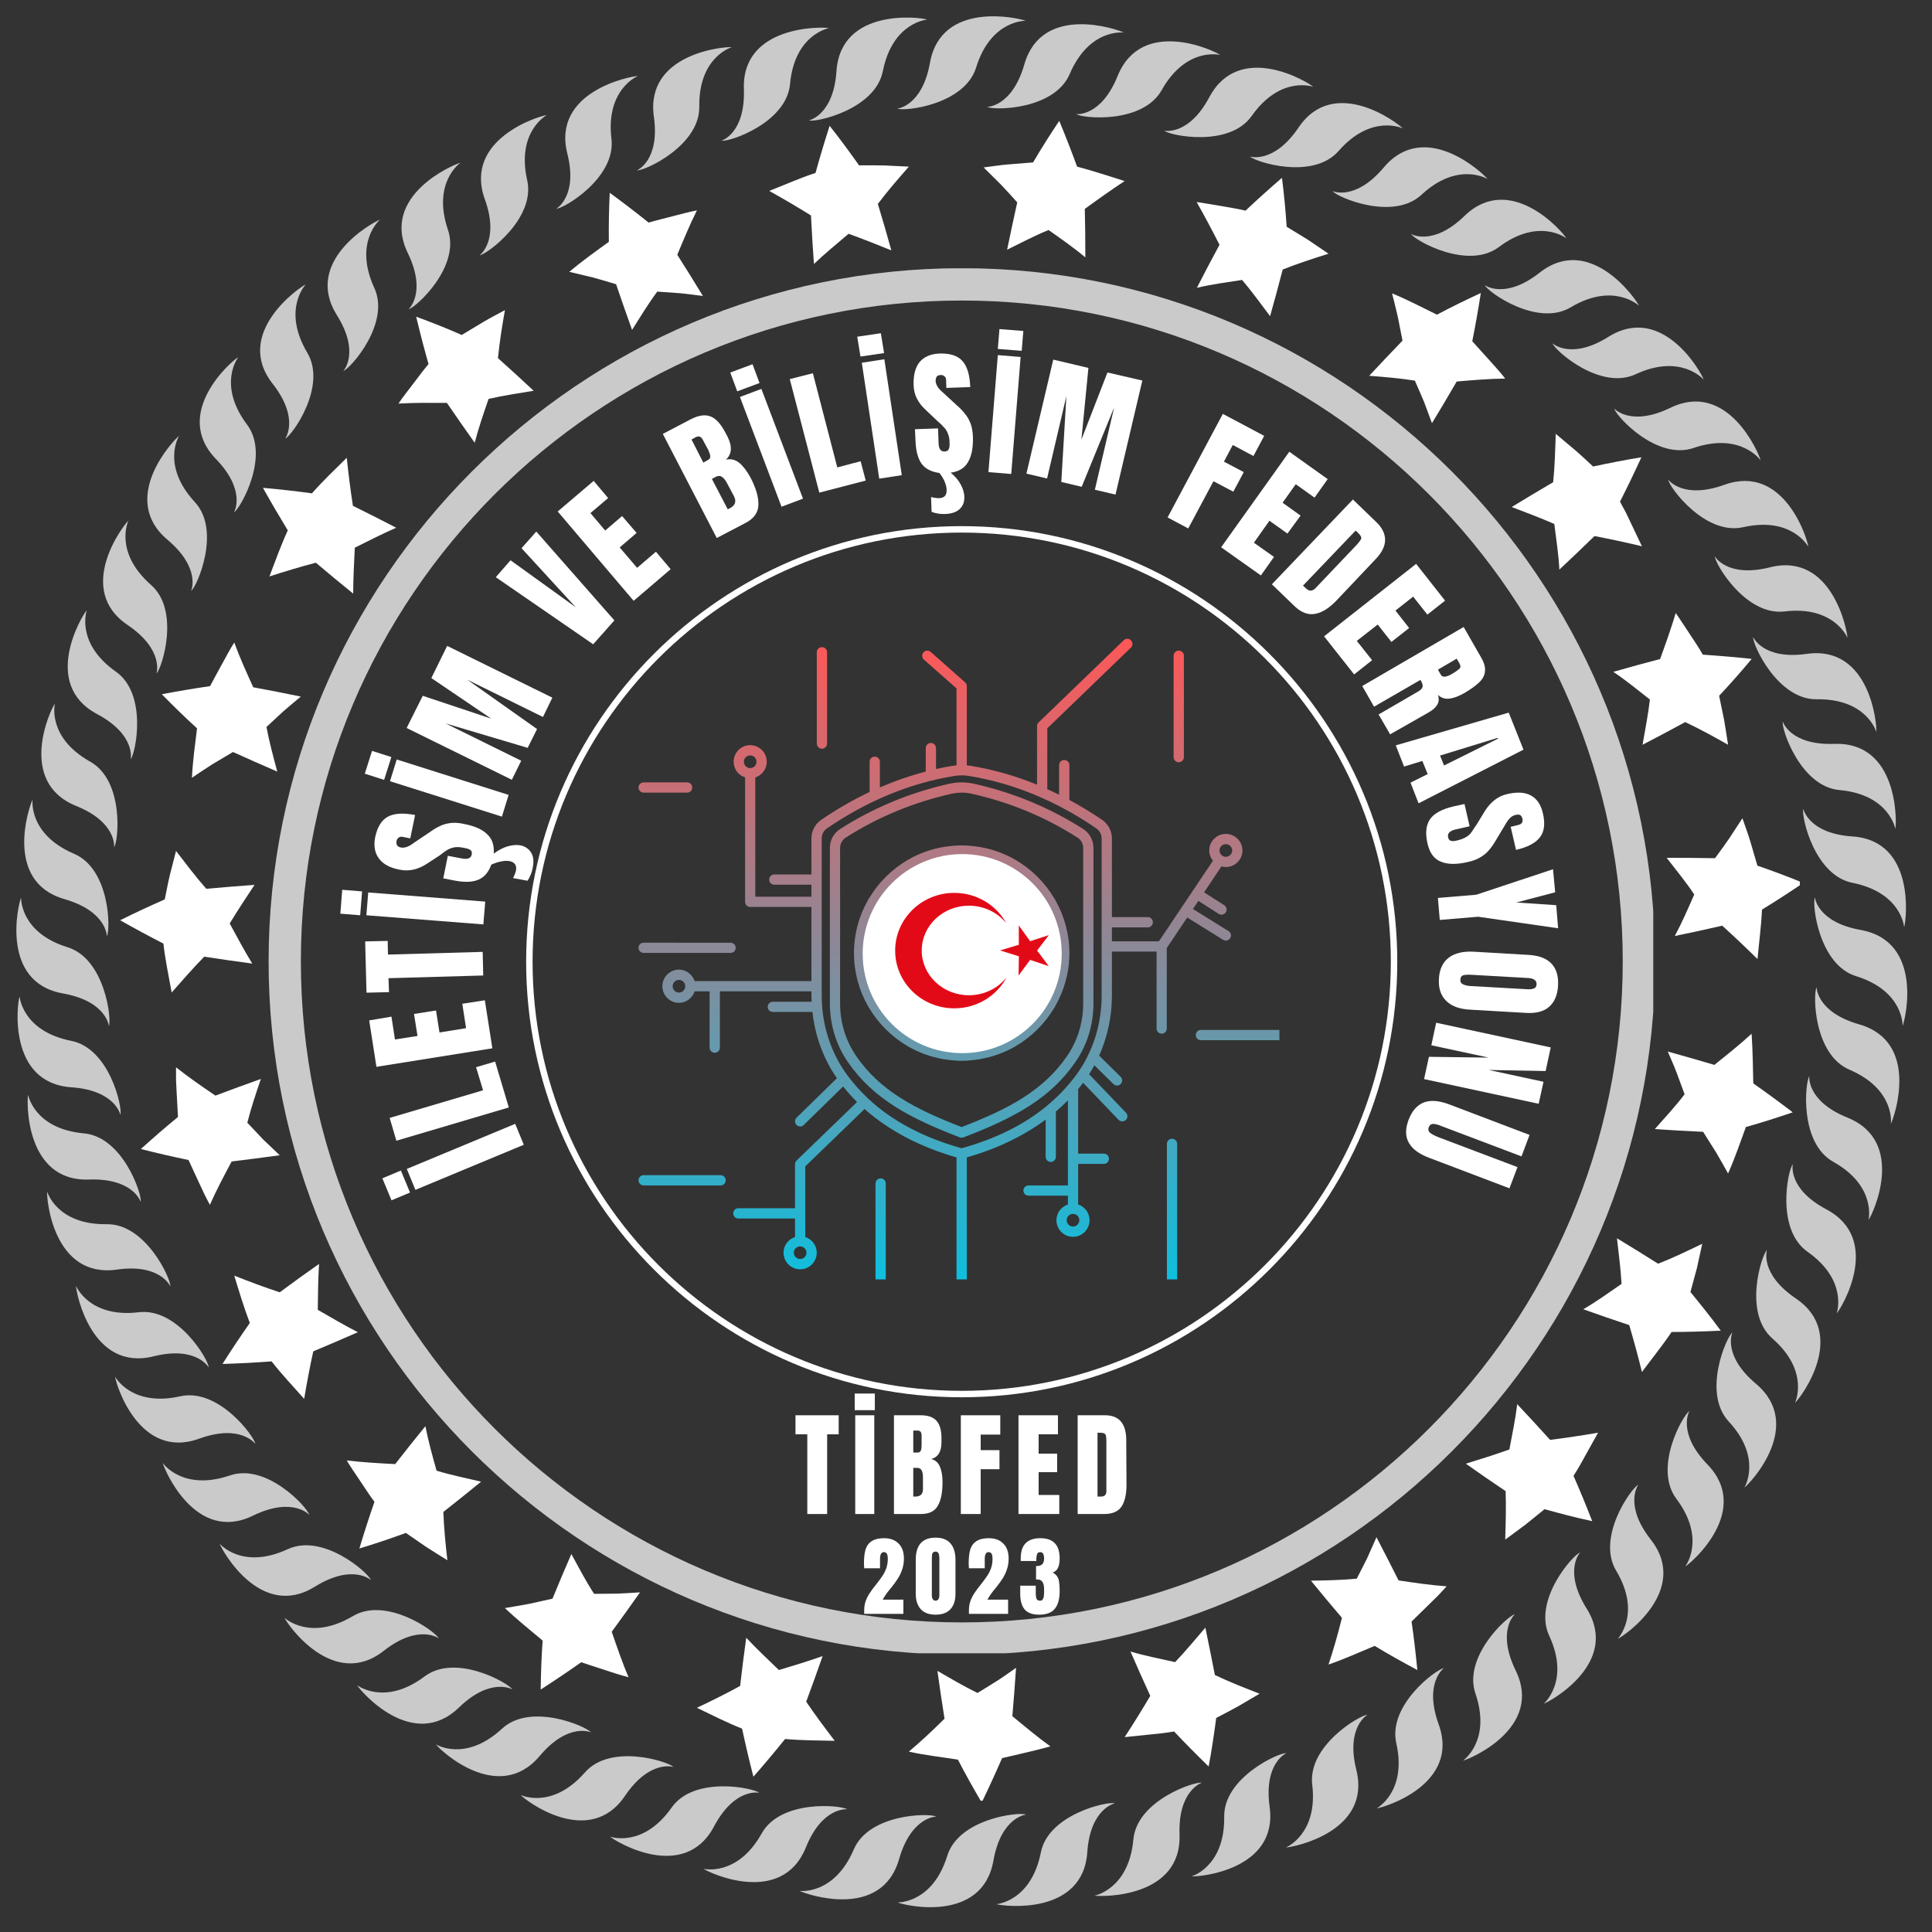 <svg xmlns="http://www.w3.org/2000/svg" xmlns:xlink="http://www.w3.org/1999/xlink" width="150" zoomAndPan="magnify" viewBox="0 0 112.5 112.5" height="150" preserveAspectRatio="xMidYMid meet" version="1.0"><rect x="0" y="0" width="112.5" height="112.5" fill="#333333" stroke="none"/><defs><filter x="0%" y="0%" width="100%" height="100%" id="ed4d943516"><feColorMatrix values="0 0 0 0 1 0 0 0 0 1 0 0 0 0 1 0 0 0 1 0" color-interpolation-filters="sRGB"/></filter><g/><mask id="093ba099e4"><g filter="url(#ed4d943516)"><rect x="-11.25" width="135" fill="#000000" y="-11.25" height="135" fill-opacity="0.74"/></g></mask><clipPath id="25cbd26ea1"><path d="M 0.719 0.719 L 111.105 0.719 L 111.105 111.105 L 0.719 111.105 Z M 0.719 0.719 " clip-rule="nonzero"/></clipPath><clipPath id="b67e5fa98b"><rect x="0" width="112" y="0" height="112"/></clipPath><clipPath id="eb02eb2310"><path d="M 96 60 L 104.805 60 L 104.805 69 L 96 69 Z M 96 60 " clip-rule="nonzero"/></clipPath><clipPath id="74f669145e"><path d="M 52.91 97.113 L 61.18 97.113 L 61.18 104.855 L 52.91 104.855 Z M 52.91 97.113 " clip-rule="nonzero"/></clipPath><clipPath id="bc76bb311a"><path d="M 6.988 49 L 15 49 L 15 58 L 6.988 58 Z M 6.988 49 " clip-rule="nonzero"/></clipPath><clipPath id="6630e987df"><path d="M 44 7.039 L 53 7.039 L 53 16 L 44 16 Z M 44 7.039 " clip-rule="nonzero"/></clipPath><clipPath id="68e6bcdff8"><path d="M 57 7.039 L 66 7.039 L 66 15 L 57 15 Z M 57 7.039 " clip-rule="nonzero"/></clipPath><clipPath id="bceb01d4a9"><path d="M 97.047 47.637 L 104.805 47.637 L 104.805 55.855 L 97.047 55.855 Z M 97.047 47.637 " clip-rule="nonzero"/></clipPath><mask id="d5ca4a0254"><g filter="url(#ed4d943516)"><rect x="-11.25" width="135" fill="#000000" y="-11.25" height="135" fill-opacity="0.74"/></g></mask><clipPath id="5533641337"><path d="M 0.625 0.625 L 81.27 0.625 L 81.27 81.27 L 0.625 81.27 Z M 0.625 0.625 " clip-rule="nonzero"/></clipPath><clipPath id="aa367ef27e"><rect x="0" width="82" y="0" height="82"/></clipPath><clipPath id="700d0aa1fd"><path d="M 30.637 30.637 L 81.41 30.637 L 81.41 81.41 L 30.637 81.41 Z M 30.637 30.637 " clip-rule="nonzero"/></clipPath><clipPath id="69c8316b10"><path d="M 37.168 37.168 L 74.5 37.168 L 74.5 74.5 L 37.168 74.5 Z M 37.168 37.168 " clip-rule="nonzero"/></clipPath><clipPath id="baee7f75e4"><path d="M 61.391 52.312 C 60.836 51.379 60.055 50.605 59.117 50.062 C 59.098 50.047 59.078 50.039 59.059 50.027 C 58.461 49.691 57.801 49.453 57.102 49.328 C 57.07 49.32 57.043 49.312 57.012 49.316 C 56.68 49.262 56.344 49.227 55.996 49.227 C 55.652 49.227 55.312 49.262 54.984 49.316 C 54.953 49.312 54.922 49.32 54.895 49.328 C 54.191 49.453 53.531 49.691 52.934 50.031 C 52.914 50.039 52.895 50.051 52.879 50.062 C 51.941 50.605 51.156 51.379 50.605 52.312 C 50.578 52.34 50.559 52.375 50.543 52.41 C 50.023 53.324 49.727 54.375 49.727 55.496 C 49.727 56.617 50.023 57.672 50.543 58.582 C 50.559 58.621 50.578 58.652 50.605 58.684 C 51.152 59.609 51.93 60.379 52.863 60.922 C 52.891 60.949 52.93 60.973 52.969 60.984 C 53.551 61.309 54.195 61.539 54.875 61.664 C 54.906 61.672 54.941 61.68 54.973 61.68 C 54.977 61.68 54.98 61.68 54.984 61.68 C 55.312 61.734 55.652 61.77 55.996 61.77 C 56.344 61.77 56.68 61.734 57.012 61.68 C 57.016 61.68 57.016 61.68 57.02 61.68 C 57.055 61.68 57.086 61.672 57.117 61.664 C 57.797 61.539 58.441 61.309 59.027 60.984 C 59.066 60.969 59.102 60.949 59.133 60.922 C 60.062 60.379 60.84 59.609 61.391 58.684 C 61.418 58.652 61.438 58.621 61.449 58.582 C 61.969 57.672 62.27 56.617 62.27 55.496 C 62.27 54.375 61.969 53.324 61.449 52.41 C 61.438 52.375 61.418 52.34 61.391 52.312 Z M 60.996 58.18 L 60.32 58.18 C 60.543 57.387 60.66 56.59 60.688 55.797 L 61.656 55.797 C 61.613 56.656 61.379 57.465 60.996 58.18 Z M 57.5 60.961 C 57.773 60.234 57.988 59.508 58.152 58.777 L 59.492 58.777 C 59.285 59.348 59.023 59.914 58.707 60.48 C 58.328 60.688 57.922 60.848 57.5 60.961 Z M 56.297 61.156 L 56.297 58.777 L 57.539 58.777 C 57.359 59.555 57.113 60.332 56.805 61.105 C 56.637 61.133 56.469 61.148 56.297 61.156 Z M 55.188 61.105 C 54.879 60.332 54.637 59.555 54.453 58.777 L 55.699 58.777 L 55.699 61.156 C 55.527 61.148 55.355 61.133 55.188 61.105 Z M 53.289 60.48 C 52.973 59.914 52.711 59.348 52.504 58.777 L 53.84 58.777 C 54.004 59.508 54.223 60.234 54.492 60.961 C 54.07 60.848 53.664 60.688 53.289 60.48 Z M 50.336 55.797 L 51.309 55.797 C 51.332 56.59 51.449 57.387 51.676 58.18 L 51 58.18 C 50.613 57.465 50.383 56.656 50.336 55.797 Z M 51 52.812 L 51.676 52.812 C 51.453 53.605 51.332 54.402 51.309 55.199 L 50.336 55.199 C 50.383 54.34 50.613 53.531 51 52.812 Z M 54.488 50.031 C 54.211 50.758 53.992 51.484 53.828 52.215 L 52.504 52.215 C 52.711 51.645 52.973 51.078 53.289 50.512 C 53.664 50.305 54.066 50.148 54.488 50.031 Z M 55.699 49.836 L 55.699 52.215 L 54.441 52.215 C 54.625 51.438 54.871 50.66 55.188 49.887 C 55.355 49.863 55.523 49.848 55.699 49.836 Z M 56.809 49.887 C 57.121 50.66 57.367 51.438 57.551 52.215 L 56.297 52.215 L 56.297 49.836 C 56.469 49.848 56.641 49.863 56.809 49.887 Z M 58.703 50.512 C 59.02 51.078 59.281 51.645 59.492 52.215 L 58.164 52.215 C 58 51.484 57.781 50.758 57.508 50.031 C 57.926 50.148 58.328 50.305 58.703 50.512 Z M 58.523 55.199 C 58.512 54.402 58.43 53.605 58.285 52.812 L 59.688 52.812 C 59.926 53.605 60.059 54.402 60.082 55.199 Z M 55.699 55.797 L 55.699 58.18 L 54.328 58.18 C 54.172 57.387 54.09 56.59 54.07 55.797 Z M 54.066 55.199 C 54.082 54.402 54.164 53.605 54.316 52.812 L 55.699 52.812 L 55.699 55.199 Z M 56.297 55.797 L 57.926 55.797 C 57.906 56.59 57.82 57.387 57.668 58.18 L 56.297 58.18 Z M 56.297 55.199 L 56.297 52.812 L 57.68 52.812 C 57.828 53.605 57.91 54.402 57.926 55.199 Z M 53.707 52.812 C 53.562 53.605 53.484 54.402 53.469 55.199 L 51.91 55.199 C 51.938 54.402 52.066 53.605 52.305 52.812 Z M 51.91 55.797 L 53.473 55.797 C 53.488 56.59 53.57 57.387 53.719 58.18 L 52.305 58.18 C 52.066 57.387 51.938 56.59 51.91 55.797 Z M 58.273 58.18 C 58.422 57.387 58.504 56.59 58.523 55.797 L 60.082 55.797 C 60.059 56.59 59.926 57.387 59.691 58.18 Z M 60.688 55.199 C 60.66 54.402 60.543 53.605 60.316 52.812 L 60.996 52.812 C 61.379 53.531 61.613 54.34 61.656 55.199 Z M 60.617 52.215 L 60.129 52.215 C 60.016 51.891 59.883 51.566 59.738 51.242 C 60.066 51.531 60.363 51.855 60.617 52.215 Z M 52.258 51.242 C 52.109 51.566 51.977 51.891 51.867 52.215 L 51.375 52.215 C 51.633 51.855 51.926 51.531 52.258 51.242 Z M 51.375 58.777 L 51.863 58.777 C 51.977 59.102 52.109 59.426 52.254 59.75 C 51.926 59.461 51.629 59.137 51.375 58.777 Z M 59.738 59.75 C 59.883 59.43 60.016 59.105 60.129 58.777 L 60.617 58.777 C 60.363 59.137 60.066 59.461 59.738 59.75 Z M 63.074 48.273 C 61.133 47.035 58.996 46.148 56.73 45.641 C 56.242 45.531 55.75 45.531 55.266 45.641 C 52.996 46.148 50.863 47.035 48.922 48.273 C 48.547 48.512 48.324 48.926 48.324 49.379 L 48.324 58.43 C 48.324 59.668 48.688 60.852 49.375 61.848 C 50.852 63.984 52.961 65.105 55.891 66.23 C 55.926 66.242 55.961 66.25 55.996 66.25 C 56.031 66.25 56.07 66.242 56.105 66.23 C 59.031 65.105 61.145 63.984 62.617 61.848 C 63.309 60.852 63.672 59.668 63.672 58.43 L 63.672 49.379 C 63.672 48.926 63.449 48.512 63.074 48.273 Z M 63.074 58.43 C 63.074 59.547 62.746 60.609 62.125 61.508 C 60.758 63.492 58.766 64.562 55.996 65.629 C 53.23 64.562 51.234 63.492 49.867 61.508 C 49.246 60.609 48.918 59.547 48.918 58.43 L 48.918 49.379 C 48.918 49.133 49.043 48.902 49.242 48.777 C 51.125 47.574 53.195 46.719 55.395 46.223 C 55.594 46.18 55.797 46.156 55.996 46.156 C 56.199 46.156 56.398 46.176 56.598 46.223 C 58.797 46.715 60.867 47.574 62.75 48.777 C 62.949 48.902 63.074 49.133 63.074 49.379 Z M 68.637 44.387 C 68.473 44.387 68.34 44.254 68.34 44.09 L 68.34 38.184 C 68.34 38.02 68.473 37.887 68.637 37.887 C 68.801 37.887 68.938 38.02 68.938 38.184 L 68.938 44.09 C 68.938 44.254 68.801 44.387 68.637 44.387 Z M 47.863 43.598 C 47.699 43.598 47.562 43.461 47.562 43.297 L 47.562 37.98 C 47.562 37.816 47.699 37.684 47.863 37.684 C 48.027 37.684 48.16 37.816 48.16 37.98 L 48.16 43.297 C 48.16 43.461 48.027 43.598 47.863 43.598 Z M 37.18 55.191 C 37.18 55.027 37.316 54.891 37.48 54.891 L 42.543 54.895 C 42.707 54.895 42.84 55.027 42.84 55.191 C 42.84 55.355 42.707 55.488 42.543 55.488 L 37.48 55.488 C 37.316 55.488 37.18 55.355 37.18 55.191 Z M 42.258 68.73 C 42.258 68.895 42.125 69.027 41.961 69.027 L 37.48 69.027 C 37.316 69.027 37.18 68.895 37.18 68.73 C 37.18 68.562 37.316 68.43 37.48 68.43 L 41.961 68.43 C 42.125 68.43 42.258 68.562 42.258 68.73 Z M 51.578 68.914 L 51.578 74.523 C 51.578 74.688 51.445 74.82 51.281 74.82 C 51.117 74.82 50.98 74.688 50.98 74.523 L 50.98 68.914 C 50.98 68.75 51.117 68.617 51.281 68.617 C 51.445 68.617 51.578 68.75 51.578 68.914 Z M 68.547 66.605 L 68.547 74.527 C 68.547 74.695 68.41 74.828 68.246 74.828 C 68.082 74.828 67.949 74.695 67.949 74.527 L 67.949 66.605 C 67.949 66.441 68.082 66.309 68.246 66.309 C 68.41 66.309 68.547 66.441 68.547 66.605 Z M 74.812 60.27 C 74.812 60.438 74.68 60.57 74.516 60.57 L 69.926 60.57 C 69.762 60.57 69.629 60.438 69.629 60.27 C 69.629 60.105 69.762 59.973 69.926 59.973 L 74.516 59.973 C 74.68 59.973 74.812 60.105 74.812 60.27 Z M 37.18 45.859 C 37.18 45.691 37.316 45.559 37.48 45.559 L 40.012 45.559 C 40.176 45.559 40.309 45.691 40.309 45.859 C 40.309 46.023 40.176 46.156 40.012 46.156 L 37.48 46.156 C 37.316 46.156 37.18 46.023 37.18 45.859 Z M 69.133 53.426 L 71.223 54.727 C 71.273 54.758 71.328 54.77 71.379 54.77 C 71.48 54.77 71.578 54.723 71.633 54.629 C 71.723 54.488 71.68 54.305 71.539 54.219 L 69.465 52.93 L 69.781 52.457 L 70.965 53.215 C 71.016 53.246 71.07 53.262 71.125 53.262 C 71.227 53.262 71.32 53.215 71.379 53.125 C 71.469 52.984 71.426 52.801 71.289 52.711 L 70.113 51.961 L 71.125 50.449 C 71.207 50.473 71.293 50.488 71.379 50.488 C 71.914 50.488 72.348 50.055 72.348 49.523 C 72.348 48.992 71.914 48.559 71.379 48.559 C 70.848 48.559 70.414 48.992 70.414 49.523 C 70.414 49.75 70.496 49.957 70.629 50.121 L 67.484 54.812 L 64.746 54.812 L 64.746 54 L 66.836 54 C 67 54 67.133 53.867 67.133 53.699 C 67.133 53.535 67 53.402 66.836 53.402 L 64.746 53.402 L 64.746 48.828 C 64.746 48.391 64.531 47.984 64.18 47.742 C 63.551 47.316 62.914 46.93 62.27 46.582 L 62.27 44.551 C 62.27 44.387 62.137 44.254 61.969 44.254 C 61.805 44.254 61.672 44.387 61.672 44.551 L 61.672 46.277 C 61.441 46.164 61.215 46.055 60.984 45.953 L 60.984 42.41 L 65.852 37.711 C 65.973 37.594 65.973 37.406 65.859 37.289 C 65.746 37.168 65.555 37.164 65.438 37.281 L 60.477 42.066 C 60.418 42.125 60.387 42.199 60.387 42.281 L 60.387 45.691 C 59.125 45.176 57.832 44.809 56.523 44.594 C 56.445 44.582 56.371 44.574 56.297 44.566 L 56.297 39.953 C 56.297 39.867 56.258 39.785 56.195 39.73 L 54.195 37.961 C 54.07 37.852 53.883 37.863 53.773 37.988 C 53.664 38.109 53.676 38.301 53.801 38.41 L 55.699 40.086 L 55.699 44.566 C 55.621 44.574 55.547 44.582 55.473 44.594 C 55.148 44.645 54.824 44.707 54.504 44.781 L 54.504 43.559 C 54.504 43.395 54.371 43.262 54.207 43.262 C 54.043 43.262 53.906 43.395 53.906 43.559 L 53.906 44.93 C 53.004 45.164 52.113 45.473 51.234 45.852 L 51.234 44.355 C 51.234 44.191 51.102 44.059 50.934 44.059 C 50.77 44.059 50.637 44.191 50.637 44.355 L 50.637 46.117 C 49.676 46.574 48.734 47.113 47.816 47.742 C 47.461 47.984 47.25 48.391 47.25 48.828 L 47.25 50.918 L 45.086 50.918 C 44.922 50.918 44.789 51.051 44.789 51.219 C 44.789 51.383 44.922 51.516 45.086 51.516 L 47.25 51.516 L 47.25 52.215 L 43.98 52.215 L 43.98 45.27 C 44.367 45.145 44.648 44.785 44.648 44.355 C 44.648 43.824 44.215 43.391 43.684 43.391 C 43.152 43.391 42.719 43.824 42.719 44.355 C 42.719 44.785 43 45.145 43.387 45.27 L 43.387 52.516 C 43.387 52.68 43.52 52.812 43.684 52.812 L 47.25 52.812 L 47.25 57.129 L 40.449 57.129 C 40.32 56.746 39.961 56.461 39.535 56.461 C 39.004 56.461 38.57 56.895 38.57 57.43 C 38.57 57.961 39.004 58.395 39.535 58.395 C 39.961 58.395 40.32 58.113 40.449 57.727 L 41.32 57.727 L 41.32 61.004 C 41.32 61.168 41.453 61.301 41.617 61.301 C 41.785 61.301 41.918 61.168 41.918 61.004 L 41.918 57.727 L 47.25 57.727 L 47.25 57.977 C 47.25 58.094 47.258 58.211 47.262 58.332 L 45.004 58.332 C 44.836 58.332 44.703 58.465 44.703 58.629 C 44.703 58.793 44.836 58.926 45.004 58.926 L 47.309 58.926 C 47.461 60.332 47.953 61.664 48.734 62.785 L 46.383 65.082 C 46.266 65.199 46.266 65.387 46.379 65.504 C 46.438 65.562 46.516 65.594 46.594 65.594 C 46.668 65.594 46.742 65.566 46.801 65.508 L 49.094 63.266 C 49.348 63.582 49.617 63.883 49.906 64.172 L 46.387 67.574 C 46.328 67.633 46.293 67.711 46.293 67.789 L 46.293 70.355 L 42.992 70.355 C 42.828 70.355 42.695 70.488 42.695 70.652 C 42.695 70.82 42.828 70.953 42.992 70.953 L 46.293 70.953 L 46.293 72.031 C 45.906 72.16 45.625 72.52 45.625 72.945 C 45.625 73.477 46.059 73.91 46.594 73.91 C 47.125 73.91 47.559 73.477 47.559 72.945 C 47.559 72.52 47.277 72.16 46.891 72.031 L 46.891 67.918 L 50.344 64.578 C 51.758 65.832 53.547 66.773 55.699 67.398 L 55.699 74.527 C 55.699 74.695 55.832 74.828 55.996 74.828 C 56.16 74.828 56.297 74.695 56.297 74.527 L 56.297 67.398 C 58.074 66.883 59.609 66.145 60.887 65.195 L 60.887 67.359 C 60.887 67.523 61.02 67.66 61.188 67.66 C 61.352 67.66 61.484 67.523 61.484 67.359 L 61.484 64.723 C 61.727 64.516 61.961 64.301 62.184 64.074 L 62.184 69.027 L 59.891 69.027 C 59.727 69.027 59.594 69.16 59.594 69.324 C 59.594 69.492 59.727 69.625 59.891 69.625 L 62.184 69.625 L 62.184 70.137 C 61.797 70.266 61.516 70.625 61.516 71.051 C 61.516 71.586 61.949 72.02 62.48 72.02 C 63.012 72.02 63.445 71.586 63.445 71.051 C 63.445 70.625 63.164 70.266 62.781 70.137 L 62.781 67.773 L 64.277 67.773 C 64.441 67.773 64.574 67.637 64.574 67.473 C 64.574 67.309 64.441 67.176 64.277 67.176 L 62.781 67.176 L 62.781 63.418 C 62.879 63.297 62.977 63.176 63.07 63.051 L 65.133 65.207 C 65.191 65.266 65.273 65.297 65.352 65.297 C 65.426 65.297 65.5 65.27 65.559 65.215 C 65.676 65.102 65.68 64.914 65.566 64.793 L 63.418 62.551 C 63.527 62.383 63.629 62.211 63.723 62.031 L 64.836 63.125 C 64.895 63.18 64.969 63.211 65.043 63.211 C 65.121 63.211 65.199 63.18 65.258 63.121 C 65.371 63.004 65.371 62.812 65.254 62.699 L 64.004 61.469 C 64.484 60.391 64.746 59.199 64.746 57.98 L 64.746 55.41 L 67.348 55.41 L 67.348 59.895 C 67.348 60.059 67.48 60.191 67.645 60.191 C 67.809 60.191 67.941 60.059 67.941 59.895 L 67.941 55.203 Z M 43.684 43.988 C 43.887 43.988 44.051 44.152 44.051 44.355 C 44.051 44.559 43.887 44.727 43.684 44.727 C 43.48 44.727 43.316 44.559 43.316 44.355 C 43.316 44.152 43.48 43.988 43.684 43.988 Z M 39.535 57.797 C 39.332 57.797 39.168 57.633 39.168 57.43 C 39.168 57.227 39.332 57.059 39.535 57.059 C 39.738 57.059 39.902 57.227 39.902 57.43 C 39.902 57.633 39.738 57.797 39.535 57.797 Z M 46.594 73.312 C 46.391 73.312 46.223 73.148 46.223 72.945 C 46.223 72.742 46.391 72.578 46.594 72.578 C 46.797 72.578 46.961 72.742 46.961 72.945 C 46.961 73.148 46.797 73.312 46.594 73.312 Z M 62.48 71.422 C 62.277 71.422 62.113 71.254 62.113 71.051 C 62.113 70.848 62.277 70.684 62.48 70.684 C 62.684 70.684 62.848 70.848 62.848 71.051 C 62.848 71.254 62.684 71.422 62.48 71.422 Z M 64.148 57.98 C 64.148 59.684 63.609 61.336 62.637 62.637 C 62.156 63.277 61.605 63.855 60.984 64.371 C 60.98 64.375 60.977 64.379 60.973 64.383 C 59.652 65.48 58.004 66.301 55.996 66.863 C 53.742 66.23 51.945 65.273 50.551 63.969 C 50.551 63.965 50.551 63.965 50.551 63.965 C 50.551 63.965 50.551 63.965 50.547 63.965 C 50.117 63.559 49.719 63.117 49.363 62.641 C 48.387 61.34 47.848 59.684 47.848 57.977 L 47.848 48.828 C 47.848 48.59 47.961 48.367 48.152 48.238 C 50.504 46.629 53 45.602 55.566 45.184 C 55.711 45.16 55.855 45.148 55.996 45.148 C 56.141 45.148 56.285 45.16 56.426 45.184 C 58.996 45.602 61.492 46.629 63.84 48.238 C 64.031 48.367 64.148 48.59 64.148 48.828 Z M 71.379 49.156 C 71.582 49.156 71.75 49.32 71.75 49.523 C 71.75 49.727 71.582 49.891 71.379 49.891 C 71.176 49.891 71.012 49.727 71.012 49.523 C 71.012 49.32 71.176 49.156 71.379 49.156 Z M 71.379 49.156 " clip-rule="nonzero"/></clipPath><linearGradient x1="63" gradientTransform="matrix(0.299, 0, 0, 0.299, 37.181, 37.196)" y1="-0.1" x2="63" gradientUnits="userSpaceOnUse" y2="124.906" id="c50ed64508"><stop stop-opacity="1" stop-color="rgb(100%, 34.099%, 34.099%)" offset="0"/><stop stop-opacity="1" stop-color="rgb(99.667%, 34.242%, 34.285%)" offset="0.004"/><stop stop-opacity="1" stop-color="rgb(99.336%, 34.386%, 34.471%)" offset="0.008"/><stop stop-opacity="1" stop-color="rgb(98.967%, 34.544%, 34.677%)" offset="0.012"/><stop stop-opacity="1" stop-color="rgb(98.598%, 34.705%, 34.885%)" offset="0.016"/><stop stop-opacity="1" stop-color="rgb(98.228%, 34.865%, 35.091%)" offset="0.02"/><stop stop-opacity="1" stop-color="rgb(97.859%, 35.025%, 35.298%)" offset="0.023"/><stop stop-opacity="1" stop-color="rgb(97.49%, 35.184%, 35.506%)" offset="0.027"/><stop stop-opacity="1" stop-color="rgb(97.121%, 35.344%, 35.713%)" offset="0.031"/><stop stop-opacity="1" stop-color="rgb(96.751%, 35.503%, 35.919%)" offset="0.035"/><stop stop-opacity="1" stop-color="rgb(96.382%, 35.663%, 36.127%)" offset="0.039"/><stop stop-opacity="1" stop-color="rgb(96.013%, 35.823%, 36.333%)" offset="0.043"/><stop stop-opacity="1" stop-color="rgb(95.644%, 35.983%, 36.54%)" offset="0.047"/><stop stop-opacity="1" stop-color="rgb(95.273%, 36.142%, 36.746%)" offset="0.051"/><stop stop-opacity="1" stop-color="rgb(94.904%, 36.302%, 36.954%)" offset="0.055"/><stop stop-opacity="1" stop-color="rgb(94.534%, 36.461%, 37.161%)" offset="0.059"/><stop stop-opacity="1" stop-color="rgb(94.165%, 36.621%, 37.369%)" offset="0.062"/><stop stop-opacity="1" stop-color="rgb(93.796%, 36.78%, 37.575%)" offset="0.066"/><stop stop-opacity="1" stop-color="rgb(93.427%, 36.94%, 37.782%)" offset="0.07"/><stop stop-opacity="1" stop-color="rgb(93.057%, 37.1%, 37.988%)" offset="0.074"/><stop stop-opacity="1" stop-color="rgb(92.688%, 37.26%, 38.196%)" offset="0.078"/><stop stop-opacity="1" stop-color="rgb(92.319%, 37.419%, 38.402%)" offset="0.082"/><stop stop-opacity="1" stop-color="rgb(91.949%, 37.579%, 38.609%)" offset="0.086"/><stop stop-opacity="1" stop-color="rgb(91.58%, 37.738%, 38.817%)" offset="0.09"/><stop stop-opacity="1" stop-color="rgb(91.211%, 37.898%, 39.024%)" offset="0.094"/><stop stop-opacity="1" stop-color="rgb(90.842%, 38.057%, 39.23%)" offset="0.098"/><stop stop-opacity="1" stop-color="rgb(90.472%, 38.217%, 39.438%)" offset="0.102"/><stop stop-opacity="1" stop-color="rgb(90.103%, 38.377%, 39.644%)" offset="0.105"/><stop stop-opacity="1" stop-color="rgb(89.734%, 38.538%, 39.851%)" offset="0.109"/><stop stop-opacity="1" stop-color="rgb(89.365%, 38.696%, 40.057%)" offset="0.113"/><stop stop-opacity="1" stop-color="rgb(88.995%, 38.857%, 40.265%)" offset="0.117"/><stop stop-opacity="1" stop-color="rgb(88.626%, 39.015%, 40.472%)" offset="0.121"/><stop stop-opacity="1" stop-color="rgb(88.257%, 39.175%, 40.68%)" offset="0.125"/><stop stop-opacity="1" stop-color="rgb(87.888%, 39.336%, 40.886%)" offset="0.129"/><stop stop-opacity="1" stop-color="rgb(87.518%, 39.496%, 41.093%)" offset="0.133"/><stop stop-opacity="1" stop-color="rgb(87.148%, 39.655%, 41.299%)" offset="0.137"/><stop stop-opacity="1" stop-color="rgb(86.778%, 39.815%, 41.507%)" offset="0.141"/><stop stop-opacity="1" stop-color="rgb(86.409%, 39.973%, 41.713%)" offset="0.145"/><stop stop-opacity="1" stop-color="rgb(86.04%, 40.134%, 41.92%)" offset="0.148"/><stop stop-opacity="1" stop-color="rgb(85.67%, 40.292%, 42.128%)" offset="0.152"/><stop stop-opacity="1" stop-color="rgb(85.301%, 40.453%, 42.336%)" offset="0.156"/><stop stop-opacity="1" stop-color="rgb(84.932%, 40.613%, 42.542%)" offset="0.16"/><stop stop-opacity="1" stop-color="rgb(84.563%, 40.773%, 42.749%)" offset="0.164"/><stop stop-opacity="1" stop-color="rgb(84.193%, 40.932%, 42.955%)" offset="0.168"/><stop stop-opacity="1" stop-color="rgb(83.824%, 41.092%, 43.163%)" offset="0.172"/><stop stop-opacity="1" stop-color="rgb(83.455%, 41.251%, 43.369%)" offset="0.176"/><stop stop-opacity="1" stop-color="rgb(83.086%, 41.411%, 43.576%)" offset="0.18"/><stop stop-opacity="1" stop-color="rgb(82.716%, 41.571%, 43.784%)" offset="0.184"/><stop stop-opacity="1" stop-color="rgb(82.347%, 41.731%, 43.991%)" offset="0.188"/><stop stop-opacity="1" stop-color="rgb(81.978%, 41.89%, 44.197%)" offset="0.191"/><stop stop-opacity="1" stop-color="rgb(81.609%, 42.05%, 44.405%)" offset="0.195"/><stop stop-opacity="1" stop-color="rgb(81.239%, 42.209%, 44.611%)" offset="0.199"/><stop stop-opacity="1" stop-color="rgb(80.87%, 42.369%, 44.818%)" offset="0.203"/><stop stop-opacity="1" stop-color="rgb(80.501%, 42.528%, 45.024%)" offset="0.207"/><stop stop-opacity="1" stop-color="rgb(80.132%, 42.688%, 45.232%)" offset="0.211"/><stop stop-opacity="1" stop-color="rgb(79.762%, 42.848%, 45.439%)" offset="0.215"/><stop stop-opacity="1" stop-color="rgb(79.393%, 43.008%, 45.647%)" offset="0.219"/><stop stop-opacity="1" stop-color="rgb(79.024%, 43.167%, 45.853%)" offset="0.223"/><stop stop-opacity="1" stop-color="rgb(78.654%, 43.327%, 46.06%)" offset="0.227"/><stop stop-opacity="1" stop-color="rgb(78.284%, 43.486%, 46.266%)" offset="0.23"/><stop stop-opacity="1" stop-color="rgb(77.914%, 43.646%, 46.474%)" offset="0.234"/><stop stop-opacity="1" stop-color="rgb(77.545%, 43.806%, 46.68%)" offset="0.238"/><stop stop-opacity="1" stop-color="rgb(77.176%, 43.967%, 46.887%)" offset="0.242"/><stop stop-opacity="1" stop-color="rgb(76.807%, 44.125%, 47.095%)" offset="0.246"/><stop stop-opacity="1" stop-color="rgb(76.437%, 44.286%, 47.302%)" offset="0.25"/><stop stop-opacity="1" stop-color="rgb(76.068%, 44.444%, 47.508%)" offset="0.254"/><stop stop-opacity="1" stop-color="rgb(75.699%, 44.604%, 47.716%)" offset="0.258"/><stop stop-opacity="1" stop-color="rgb(75.33%, 44.763%, 47.922%)" offset="0.262"/><stop stop-opacity="1" stop-color="rgb(74.96%, 44.923%, 48.129%)" offset="0.266"/><stop stop-opacity="1" stop-color="rgb(74.591%, 45.084%, 48.335%)" offset="0.27"/><stop stop-opacity="1" stop-color="rgb(74.222%, 45.244%, 48.543%)" offset="0.273"/><stop stop-opacity="1" stop-color="rgb(73.853%, 45.403%, 48.75%)" offset="0.277"/><stop stop-opacity="1" stop-color="rgb(73.483%, 45.563%, 48.958%)" offset="0.281"/><stop stop-opacity="1" stop-color="rgb(73.114%, 45.721%, 49.164%)" offset="0.285"/><stop stop-opacity="1" stop-color="rgb(72.745%, 45.882%, 49.371%)" offset="0.289"/><stop stop-opacity="1" stop-color="rgb(72.375%, 46.04%, 49.577%)" offset="0.293"/><stop stop-opacity="1" stop-color="rgb(72.006%, 46.201%, 49.785%)" offset="0.297"/><stop stop-opacity="1" stop-color="rgb(71.637%, 46.361%, 49.991%)" offset="0.301"/><stop stop-opacity="1" stop-color="rgb(71.268%, 46.521%, 50.198%)" offset="0.305"/><stop stop-opacity="1" stop-color="rgb(70.898%, 46.68%, 50.406%)" offset="0.309"/><stop stop-opacity="1" stop-color="rgb(70.529%, 46.84%, 50.613%)" offset="0.312"/><stop stop-opacity="1" stop-color="rgb(70.158%, 46.999%, 50.819%)" offset="0.316"/><stop stop-opacity="1" stop-color="rgb(69.789%, 47.159%, 51.027%)" offset="0.32"/><stop stop-opacity="1" stop-color="rgb(69.42%, 47.319%, 51.233%)" offset="0.324"/><stop stop-opacity="1" stop-color="rgb(69.051%, 47.479%, 51.44%)" offset="0.328"/><stop stop-opacity="1" stop-color="rgb(68.681%, 47.638%, 51.646%)" offset="0.332"/><stop stop-opacity="1" stop-color="rgb(68.312%, 47.798%, 51.854%)" offset="0.336"/><stop stop-opacity="1" stop-color="rgb(67.943%, 47.957%, 52.061%)" offset="0.34"/><stop stop-opacity="1" stop-color="rgb(67.574%, 48.117%, 52.269%)" offset="0.344"/><stop stop-opacity="1" stop-color="rgb(67.204%, 48.276%, 52.475%)" offset="0.348"/><stop stop-opacity="1" stop-color="rgb(66.835%, 48.436%, 52.682%)" offset="0.352"/><stop stop-opacity="1" stop-color="rgb(66.466%, 48.596%, 52.888%)" offset="0.355"/><stop stop-opacity="1" stop-color="rgb(66.096%, 48.756%, 53.096%)" offset="0.359"/><stop stop-opacity="1" stop-color="rgb(65.727%, 48.915%, 53.302%)" offset="0.363"/><stop stop-opacity="1" stop-color="rgb(65.358%, 49.075%, 53.51%)" offset="0.367"/><stop stop-opacity="1" stop-color="rgb(64.989%, 49.234%, 53.717%)" offset="0.371"/><stop stop-opacity="1" stop-color="rgb(64.619%, 49.394%, 53.925%)" offset="0.375"/><stop stop-opacity="1" stop-color="rgb(64.25%, 49.554%, 54.131%)" offset="0.379"/><stop stop-opacity="1" stop-color="rgb(63.881%, 49.715%, 54.338%)" offset="0.383"/><stop stop-opacity="1" stop-color="rgb(63.512%, 49.873%, 54.544%)" offset="0.387"/><stop stop-opacity="1" stop-color="rgb(63.142%, 50.034%, 54.752%)" offset="0.391"/><stop stop-opacity="1" stop-color="rgb(62.773%, 50.192%, 54.958%)" offset="0.395"/><stop stop-opacity="1" stop-color="rgb(62.404%, 50.352%, 55.165%)" offset="0.398"/><stop stop-opacity="1" stop-color="rgb(62.035%, 50.511%, 55.373%)" offset="0.402"/><stop stop-opacity="1" stop-color="rgb(61.665%, 50.671%, 55.58%)" offset="0.406"/><stop stop-opacity="1" stop-color="rgb(61.295%, 50.832%, 55.786%)" offset="0.41"/><stop stop-opacity="1" stop-color="rgb(60.925%, 50.992%, 55.994%)" offset="0.414"/><stop stop-opacity="1" stop-color="rgb(60.556%, 51.151%, 56.2%)" offset="0.418"/><stop stop-opacity="1" stop-color="rgb(60.187%, 51.311%, 56.407%)" offset="0.422"/><stop stop-opacity="1" stop-color="rgb(59.818%, 51.469%, 56.613%)" offset="0.426"/><stop stop-opacity="1" stop-color="rgb(59.448%, 51.63%, 56.821%)" offset="0.43"/><stop stop-opacity="1" stop-color="rgb(59.079%, 51.79%, 57.028%)" offset="0.434"/><stop stop-opacity="1" stop-color="rgb(58.71%, 51.95%, 57.236%)" offset="0.438"/><stop stop-opacity="1" stop-color="rgb(58.34%, 52.109%, 57.442%)" offset="0.441"/><stop stop-opacity="1" stop-color="rgb(57.971%, 52.269%, 57.649%)" offset="0.445"/><stop stop-opacity="1" stop-color="rgb(57.602%, 52.428%, 57.855%)" offset="0.449"/><stop stop-opacity="1" stop-color="rgb(57.233%, 52.588%, 58.063%)" offset="0.453"/><stop stop-opacity="1" stop-color="rgb(56.863%, 52.747%, 58.269%)" offset="0.457"/><stop stop-opacity="1" stop-color="rgb(56.494%, 52.907%, 58.476%)" offset="0.461"/><stop stop-opacity="1" stop-color="rgb(56.125%, 53.067%, 58.684%)" offset="0.465"/><stop stop-opacity="1" stop-color="rgb(55.756%, 53.227%, 58.891%)" offset="0.469"/><stop stop-opacity="1" stop-color="rgb(55.386%, 53.386%, 59.097%)" offset="0.473"/><stop stop-opacity="1" stop-color="rgb(55.017%, 53.546%, 59.305%)" offset="0.477"/><stop stop-opacity="1" stop-color="rgb(54.648%, 53.705%, 59.511%)" offset="0.48"/><stop stop-opacity="1" stop-color="rgb(54.279%, 53.865%, 59.718%)" offset="0.484"/><stop stop-opacity="1" stop-color="rgb(53.909%, 54.024%, 59.924%)" offset="0.488"/><stop stop-opacity="1" stop-color="rgb(53.54%, 54.184%, 60.132%)" offset="0.492"/><stop stop-opacity="1" stop-color="rgb(53.169%, 54.344%, 60.339%)" offset="0.496"/><stop stop-opacity="1" stop-color="rgb(52.8%, 54.504%, 60.547%)" offset="0.5"/><stop stop-opacity="1" stop-color="rgb(52.431%, 54.663%, 60.753%)" offset="0.504"/><stop stop-opacity="1" stop-color="rgb(52.061%, 54.823%, 60.96%)" offset="0.508"/><stop stop-opacity="1" stop-color="rgb(51.692%, 54.982%, 61.166%)" offset="0.512"/><stop stop-opacity="1" stop-color="rgb(51.323%, 55.142%, 61.374%)" offset="0.516"/><stop stop-opacity="1" stop-color="rgb(50.954%, 55.302%, 61.58%)" offset="0.52"/><stop stop-opacity="1" stop-color="rgb(50.584%, 55.463%, 61.787%)" offset="0.523"/><stop stop-opacity="1" stop-color="rgb(50.215%, 55.621%, 61.995%)" offset="0.527"/><stop stop-opacity="1" stop-color="rgb(49.846%, 55.782%, 62.202%)" offset="0.531"/><stop stop-opacity="1" stop-color="rgb(49.477%, 55.94%, 62.408%)" offset="0.535"/><stop stop-opacity="1" stop-color="rgb(49.107%, 56.1%, 62.616%)" offset="0.539"/><stop stop-opacity="1" stop-color="rgb(48.738%, 56.259%, 62.822%)" offset="0.543"/><stop stop-opacity="1" stop-color="rgb(48.369%, 56.419%, 63.029%)" offset="0.547"/><stop stop-opacity="1" stop-color="rgb(48%, 56.58%, 63.235%)" offset="0.551"/><stop stop-opacity="1" stop-color="rgb(47.63%, 56.74%, 63.443%)" offset="0.555"/><stop stop-opacity="1" stop-color="rgb(47.261%, 56.898%, 63.651%)" offset="0.559"/><stop stop-opacity="1" stop-color="rgb(46.892%, 57.059%, 63.858%)" offset="0.562"/><stop stop-opacity="1" stop-color="rgb(46.523%, 57.217%, 64.064%)" offset="0.566"/><stop stop-opacity="1" stop-color="rgb(46.153%, 57.378%, 64.272%)" offset="0.57"/><stop stop-opacity="1" stop-color="rgb(45.784%, 57.538%, 64.478%)" offset="0.574"/><stop stop-opacity="1" stop-color="rgb(45.415%, 57.698%, 64.685%)" offset="0.578"/><stop stop-opacity="1" stop-color="rgb(45.045%, 57.857%, 64.891%)" offset="0.582"/><stop stop-opacity="1" stop-color="rgb(44.676%, 58.017%, 65.099%)" offset="0.586"/><stop stop-opacity="1" stop-color="rgb(44.305%, 58.176%, 65.306%)" offset="0.59"/><stop stop-opacity="1" stop-color="rgb(43.936%, 58.336%, 65.514%)" offset="0.594"/><stop stop-opacity="1" stop-color="rgb(43.567%, 58.495%, 65.72%)" offset="0.598"/><stop stop-opacity="1" stop-color="rgb(43.198%, 58.655%, 65.927%)" offset="0.602"/><stop stop-opacity="1" stop-color="rgb(42.828%, 58.815%, 66.133%)" offset="0.605"/><stop stop-opacity="1" stop-color="rgb(42.459%, 58.975%, 66.341%)" offset="0.609"/><stop stop-opacity="1" stop-color="rgb(42.09%, 59.134%, 66.547%)" offset="0.613"/><stop stop-opacity="1" stop-color="rgb(41.721%, 59.294%, 66.754%)" offset="0.617"/><stop stop-opacity="1" stop-color="rgb(41.351%, 59.453%, 66.962%)" offset="0.621"/><stop stop-opacity="1" stop-color="rgb(40.982%, 59.613%, 67.169%)" offset="0.625"/><stop stop-opacity="1" stop-color="rgb(40.613%, 59.773%, 67.375%)" offset="0.629"/><stop stop-opacity="1" stop-color="rgb(40.244%, 59.933%, 67.583%)" offset="0.633"/><stop stop-opacity="1" stop-color="rgb(39.874%, 60.092%, 67.789%)" offset="0.637"/><stop stop-opacity="1" stop-color="rgb(39.505%, 60.252%, 67.996%)" offset="0.641"/><stop stop-opacity="1" stop-color="rgb(39.136%, 60.411%, 68.202%)" offset="0.645"/><stop stop-opacity="1" stop-color="rgb(38.766%, 60.571%, 68.41%)" offset="0.648"/><stop stop-opacity="1" stop-color="rgb(38.397%, 60.73%, 68.617%)" offset="0.652"/><stop stop-opacity="1" stop-color="rgb(38.028%, 60.89%, 68.825%)" offset="0.656"/><stop stop-opacity="1" stop-color="rgb(37.659%, 61.05%, 69.031%)" offset="0.66"/><stop stop-opacity="1" stop-color="rgb(37.289%, 61.211%, 69.238%)" offset="0.664"/><stop stop-opacity="1" stop-color="rgb(36.92%, 61.369%, 69.444%)" offset="0.668"/><stop stop-opacity="1" stop-color="rgb(36.551%, 61.53%, 69.652%)" offset="0.672"/><stop stop-opacity="1" stop-color="rgb(36.18%, 61.688%, 69.858%)" offset="0.676"/><stop stop-opacity="1" stop-color="rgb(35.811%, 61.848%, 70.065%)" offset="0.68"/><stop stop-opacity="1" stop-color="rgb(35.442%, 62.009%, 70.273%)" offset="0.684"/><stop stop-opacity="1" stop-color="rgb(35.072%, 62.169%, 70.48%)" offset="0.688"/><stop stop-opacity="1" stop-color="rgb(34.703%, 62.328%, 70.686%)" offset="0.691"/><stop stop-opacity="1" stop-color="rgb(34.334%, 62.488%, 70.894%)" offset="0.695"/><stop stop-opacity="1" stop-color="rgb(33.965%, 62.646%, 71.1%)" offset="0.699"/><stop stop-opacity="1" stop-color="rgb(33.595%, 62.807%, 71.307%)" offset="0.703"/><stop stop-opacity="1" stop-color="rgb(33.226%, 62.965%, 71.513%)" offset="0.707"/><stop stop-opacity="1" stop-color="rgb(32.857%, 63.126%, 71.721%)" offset="0.711"/><stop stop-opacity="1" stop-color="rgb(32.487%, 63.286%, 71.928%)" offset="0.715"/><stop stop-opacity="1" stop-color="rgb(32.118%, 63.446%, 72.136%)" offset="0.719"/><stop stop-opacity="1" stop-color="rgb(31.749%, 63.605%, 72.342%)" offset="0.723"/><stop stop-opacity="1" stop-color="rgb(31.38%, 63.765%, 72.549%)" offset="0.727"/><stop stop-opacity="1" stop-color="rgb(31.01%, 63.924%, 72.755%)" offset="0.73"/><stop stop-opacity="1" stop-color="rgb(30.641%, 64.084%, 72.963%)" offset="0.734"/><stop stop-opacity="1" stop-color="rgb(30.272%, 64.243%, 73.169%)" offset="0.738"/><stop stop-opacity="1" stop-color="rgb(29.903%, 64.403%, 73.376%)" offset="0.742"/><stop stop-opacity="1" stop-color="rgb(29.533%, 64.563%, 73.584%)" offset="0.746"/><stop stop-opacity="1" stop-color="rgb(29.164%, 64.723%, 73.792%)" offset="0.75"/><stop stop-opacity="1" stop-color="rgb(28.795%, 64.882%, 73.997%)" offset="0.754"/><stop stop-opacity="1" stop-color="rgb(28.426%, 65.042%, 74.205%)" offset="0.758"/><stop stop-opacity="1" stop-color="rgb(28.055%, 65.201%, 74.411%)" offset="0.762"/><stop stop-opacity="1" stop-color="rgb(27.686%, 65.361%, 74.619%)" offset="0.766"/><stop stop-opacity="1" stop-color="rgb(27.316%, 65.521%, 74.825%)" offset="0.77"/><stop stop-opacity="1" stop-color="rgb(26.947%, 65.681%, 75.032%)" offset="0.773"/><stop stop-opacity="1" stop-color="rgb(26.578%, 65.84%, 75.24%)" offset="0.777"/><stop stop-opacity="1" stop-color="rgb(26.208%, 66%, 75.447%)" offset="0.781"/><stop stop-opacity="1" stop-color="rgb(25.839%, 66.159%, 75.653%)" offset="0.785"/><stop stop-opacity="1" stop-color="rgb(25.47%, 66.319%, 75.861%)" offset="0.789"/><stop stop-opacity="1" stop-color="rgb(25.101%, 66.478%, 76.067%)" offset="0.793"/><stop stop-opacity="1" stop-color="rgb(24.731%, 66.638%, 76.274%)" offset="0.797"/><stop stop-opacity="1" stop-color="rgb(24.362%, 66.798%, 76.48%)" offset="0.801"/><stop stop-opacity="1" stop-color="rgb(23.993%, 66.959%, 76.688%)" offset="0.805"/><stop stop-opacity="1" stop-color="rgb(23.624%, 67.117%, 76.895%)" offset="0.809"/><stop stop-opacity="1" stop-color="rgb(23.254%, 67.278%, 77.103%)" offset="0.812"/><stop stop-opacity="1" stop-color="rgb(22.885%, 67.436%, 77.309%)" offset="0.816"/><stop stop-opacity="1" stop-color="rgb(22.516%, 67.596%, 77.516%)" offset="0.82"/><stop stop-opacity="1" stop-color="rgb(22.147%, 67.757%, 77.722%)" offset="0.824"/><stop stop-opacity="1" stop-color="rgb(21.777%, 67.917%, 77.93%)" offset="0.828"/><stop stop-opacity="1" stop-color="rgb(21.408%, 68.076%, 78.136%)" offset="0.832"/><stop stop-opacity="1" stop-color="rgb(21.039%, 68.236%, 78.343%)" offset="0.836"/><stop stop-opacity="1" stop-color="rgb(20.67%, 68.394%, 78.551%)" offset="0.84"/><stop stop-opacity="1" stop-color="rgb(20.3%, 68.555%, 78.758%)" offset="0.844"/><stop stop-opacity="1" stop-color="rgb(19.931%, 68.713%, 78.964%)" offset="0.848"/><stop stop-opacity="1" stop-color="rgb(19.562%, 68.874%, 79.172%)" offset="0.852"/><stop stop-opacity="1" stop-color="rgb(19.191%, 69.034%, 79.378%)" offset="0.855"/><stop stop-opacity="1" stop-color="rgb(18.822%, 69.194%, 79.585%)" offset="0.859"/><stop stop-opacity="1" stop-color="rgb(18.452%, 69.353%, 79.791%)" offset="0.863"/><stop stop-opacity="1" stop-color="rgb(18.083%, 69.513%, 79.999%)" offset="0.867"/><stop stop-opacity="1" stop-color="rgb(17.714%, 69.672%, 80.206%)" offset="0.871"/><stop stop-opacity="1" stop-color="rgb(17.345%, 69.832%, 80.414%)" offset="0.875"/><stop stop-opacity="1" stop-color="rgb(16.975%, 69.992%, 80.62%)" offset="0.879"/><stop stop-opacity="1" stop-color="rgb(16.606%, 70.152%, 80.827%)" offset="0.883"/><stop stop-opacity="1" stop-color="rgb(16.237%, 70.311%, 81.033%)" offset="0.887"/><stop stop-opacity="1" stop-color="rgb(15.868%, 70.471%, 81.241%)" offset="0.891"/><stop stop-opacity="1" stop-color="rgb(15.498%, 70.63%, 81.447%)" offset="0.895"/><stop stop-opacity="1" stop-color="rgb(15.129%, 70.79%, 81.654%)" offset="0.898"/><stop stop-opacity="1" stop-color="rgb(14.76%, 70.949%, 81.862%)" offset="0.902"/><stop stop-opacity="1" stop-color="rgb(14.391%, 71.109%, 82.069%)" offset="0.906"/><stop stop-opacity="1" stop-color="rgb(14.021%, 71.269%, 82.275%)" offset="0.91"/><stop stop-opacity="1" stop-color="rgb(13.652%, 71.429%, 82.483%)" offset="0.914"/><stop stop-opacity="1" stop-color="rgb(13.283%, 71.588%, 82.689%)" offset="0.918"/><stop stop-opacity="1" stop-color="rgb(12.914%, 71.748%, 82.896%)" offset="0.922"/><stop stop-opacity="1" stop-color="rgb(12.544%, 71.907%, 83.102%)" offset="0.926"/><stop stop-opacity="1" stop-color="rgb(12.175%, 72.067%, 83.31%)" offset="0.93"/><stop stop-opacity="1" stop-color="rgb(11.806%, 72.226%, 83.517%)" offset="0.934"/><stop stop-opacity="1" stop-color="rgb(11.436%, 72.386%, 83.725%)" offset="0.938"/><stop stop-opacity="1" stop-color="rgb(11.066%, 72.546%, 83.931%)" offset="0.941"/><stop stop-opacity="1" stop-color="rgb(10.696%, 72.707%, 84.138%)" offset="0.945"/><stop stop-opacity="1" stop-color="rgb(10.327%, 72.865%, 84.344%)" offset="0.949"/><stop stop-opacity="1" stop-color="rgb(9.958%, 73.026%, 84.552%)" offset="0.953"/><stop stop-opacity="1" stop-color="rgb(9.589%, 73.184%, 84.758%)" offset="0.957"/><stop stop-opacity="1" stop-color="rgb(9.219%, 73.344%, 84.966%)" offset="0.961"/><stop stop-opacity="1" stop-color="rgb(8.85%, 73.505%, 85.173%)" offset="0.965"/><stop stop-opacity="1" stop-color="rgb(8.481%, 73.665%, 85.381%)" offset="0.969"/><stop stop-opacity="1" stop-color="rgb(8.112%, 73.824%, 85.587%)" offset="0.973"/><stop stop-opacity="1" stop-color="rgb(7.742%, 73.984%, 85.794%)" offset="0.977"/><stop stop-opacity="1" stop-color="rgb(7.373%, 74.142%, 86%)" offset="0.98"/><stop stop-opacity="1" stop-color="rgb(7.004%, 74.303%, 86.208%)" offset="0.984"/><stop stop-opacity="1" stop-color="rgb(6.635%, 74.461%, 86.414%)" offset="0.988"/><stop stop-opacity="1" stop-color="rgb(6.265%, 74.622%, 86.621%)" offset="0.992"/><stop stop-opacity="1" stop-color="rgb(5.896%, 74.782%, 86.829%)" offset="0.996"/><stop stop-opacity="1" stop-color="rgb(5.527%, 74.942%, 87.036%)" offset="1"/></linearGradient><clipPath id="5e02e729c4"><path d="M 50.234 49.734 L 61.824 49.734 L 61.824 61.324 L 50.234 61.324 Z M 50.234 49.734 " clip-rule="nonzero"/></clipPath><clipPath id="4824d20d04"><path d="M 56.031 49.734 C 52.828 49.734 50.234 52.328 50.234 55.531 C 50.234 58.73 52.828 61.324 56.031 61.324 C 59.23 61.324 61.824 58.73 61.824 55.531 C 61.824 52.328 59.23 49.734 56.031 49.734 Z M 56.031 49.734 " clip-rule="nonzero"/></clipPath><clipPath id="992b28657c"><path d="M 52.121 51.996 L 59 51.996 L 59 58.715 L 52.121 58.715 Z M 52.121 51.996 " clip-rule="nonzero"/></clipPath><clipPath id="59c875a08f"><path d="M 58 53 L 61.078 53 L 61.078 57 L 58 57 Z M 58 53 " clip-rule="nonzero"/></clipPath></defs><g mask="url(#093ba099e4)"><g transform="matrix(1, 0, 0, 1, 0, -0)"><g clip-path="url(#b67e5fa98b)"><g clip-path="url(#25cbd26ea1)"><path fill="#ffffff" d="M 59.734 1.211 C 59.734 1.211 57.703 1.141 56.84 3.93 C 56.168 6.105 52.664 6.5 52.254 6.324 C 52.254 6.324 53.699 6.191 54.152 3.652 C 54.812 0 59.324 1.051 59.734 1.211 Z M 57.848 108.336 C 58.301 105.797 59.746 105.664 59.746 105.664 C 59.34 105.488 55.832 105.898 55.16 108.059 C 54.301 110.848 52.27 110.777 52.27 110.777 C 52.68 110.965 57.207 112.004 57.848 108.336 Z M 48.707 4.148 C 48.531 6.719 47.102 7.012 47.102 7.012 C 47.523 7.141 50.969 6.367 51.406 4.148 C 51.977 1.285 53.992 1.141 53.992 1.141 C 53.57 0.992 48.953 0.438 48.707 4.148 Z M 63.312 107.867 C 63.484 105.297 64.918 105.008 64.918 105.008 C 64.492 104.875 61.047 105.648 60.609 107.867 C 60.039 110.73 58.023 110.879 58.023 110.879 C 58.449 111.008 63.047 111.562 63.312 107.867 Z M 43.316 5.184 C 43.406 7.77 42.016 8.191 42.016 8.191 C 42.457 8.281 45.801 7.156 46.004 4.891 C 46.266 2 48.27 1.637 48.27 1.637 C 47.828 1.547 43.188 1.477 43.316 5.184 Z M 68.684 106.816 C 68.598 104.246 69.984 103.809 69.984 103.809 C 69.547 103.723 66.203 104.848 65.996 107.109 C 65.734 110.016 63.734 110.383 63.734 110.383 C 64.172 110.453 68.816 110.527 68.684 106.816 Z M 38.074 6.793 C 38.438 9.348 37.094 9.918 37.094 9.918 C 37.535 9.961 40.746 8.484 40.719 6.223 C 40.672 3.301 42.617 2.746 42.617 2.746 C 42.18 2.703 37.562 3.109 38.074 6.793 Z M 73.93 105.211 C 73.578 102.656 74.906 102.086 74.906 102.086 C 74.469 102.043 71.254 103.516 71.285 105.781 C 71.328 108.703 69.387 109.258 69.387 109.258 C 69.824 109.301 74.438 108.891 73.93 105.211 Z M 33.035 8.938 C 33.664 11.434 32.395 12.152 32.395 12.152 C 32.832 12.152 35.867 10.355 35.605 8.09 C 35.254 5.199 37.141 4.426 37.141 4.426 C 36.688 4.441 32.129 5.332 33.035 8.938 Z M 78.98 103.062 C 78.352 100.566 79.625 99.852 79.625 99.852 C 79.188 99.867 76.148 101.648 76.41 103.91 C 76.762 106.805 74.879 107.578 74.879 107.578 C 75.316 107.562 79.871 106.672 78.98 103.062 Z M 28.23 11.598 C 29.105 14.02 27.926 14.867 27.926 14.867 C 28.363 14.809 31.195 12.719 30.699 10.5 C 30.055 7.652 31.84 6.703 31.84 6.703 C 31.398 6.746 26.973 8.105 28.23 11.598 Z M 83.773 100.406 C 82.895 97.98 84.078 97.137 84.078 97.137 C 83.641 97.191 80.809 99.281 81.305 101.5 C 81.945 104.348 80.164 105.297 80.164 105.297 C 80.602 105.254 85.043 103.898 83.773 100.406 Z M 23.746 14.734 C 24.871 17.059 23.789 18.008 23.789 18.008 C 24.23 17.906 26.828 15.523 26.082 13.379 C 25.148 10.617 26.812 9.477 26.812 9.477 C 26.391 9.582 22.125 11.406 23.746 14.734 Z M 88.254 97.266 C 87.129 94.945 88.211 93.996 88.211 93.996 C 87.773 94.098 85.172 96.477 85.918 98.625 C 86.852 101.383 85.188 102.523 85.188 102.523 C 85.613 102.422 89.891 100.609 88.254 97.266 Z M 19.613 18.344 C 20.988 20.535 19.992 21.602 19.992 21.602 C 20.418 21.453 22.754 18.812 21.789 16.75 C 20.578 14.094 22.125 12.793 22.125 12.793 C 21.703 12.941 17.641 15.188 19.613 18.344 Z M 92.387 93.66 C 91.016 91.469 92.008 90.402 92.008 90.402 C 91.586 90.547 89.25 93.191 90.211 95.25 C 91.438 97.895 89.891 99.207 89.891 99.207 C 90.301 99.062 94.359 96.812 92.387 93.66 Z M 15.875 22.344 C 17.469 24.375 16.605 25.543 16.605 25.543 C 17.016 25.352 19.059 22.492 17.891 20.535 C 16.402 18.023 17.805 16.562 17.805 16.562 C 17.395 16.75 13.582 19.426 15.875 22.344 Z M 96.129 89.656 C 94.535 87.629 95.398 86.457 95.398 86.457 C 94.988 86.648 92.941 89.527 94.113 91.469 C 95.602 93.965 94.199 95.426 94.199 95.426 C 94.621 95.25 98.422 92.578 96.129 89.656 Z M 12.574 26.727 C 14.371 28.582 13.625 29.836 13.625 29.836 C 14.004 29.602 15.742 26.535 14.387 24.727 C 12.633 22.391 13.875 20.797 13.875 20.797 C 13.496 21 9.988 24.055 12.574 26.727 Z M 99.426 85.277 C 97.633 83.422 98.375 82.164 98.375 82.164 C 97.996 82.398 96.258 85.465 97.617 87.277 C 99.371 89.613 98.129 91.219 98.129 91.219 C 98.508 91 102.012 87.949 99.426 85.277 Z M 9.754 31.43 C 11.727 33.094 11.129 34.41 11.129 34.41 C 11.48 34.145 12.883 30.902 11.348 29.238 C 9.363 27.09 10.426 25.383 10.426 25.383 C 10.078 25.645 6.906 29.035 9.754 31.43 Z M 102.246 80.574 C 100.273 78.91 100.875 77.594 100.875 77.594 C 100.523 77.855 99.121 81.098 100.656 82.766 C 102.641 84.895 101.574 86.621 101.574 86.621 C 101.941 86.355 105.094 82.969 102.246 80.574 Z M 7.434 36.395 C 9.566 37.84 9.113 39.215 9.113 39.215 C 9.434 38.906 10.5 35.547 8.793 34.059 C 6.602 32.129 7.477 30.32 7.477 30.32 C 7.156 30.609 4.352 34.32 7.434 36.395 Z M 104.57 75.609 C 102.438 74.16 102.891 72.789 102.891 72.789 C 102.566 73.098 101.5 76.453 103.211 77.945 C 105.402 79.859 104.523 81.684 104.523 81.684 C 104.859 81.391 107.648 77.68 104.57 75.609 Z M 5.652 41.578 C 7.93 42.793 7.609 44.207 7.609 44.207 C 7.902 43.871 8.602 40.41 6.746 39.109 C 4.367 37.43 5.055 35.531 5.055 35.531 C 4.762 35.855 2.379 39.84 5.652 41.578 Z M 106.352 70.422 C 104.07 69.211 104.395 67.793 104.395 67.793 C 104.102 68.129 103.398 71.59 105.254 72.891 C 107.637 74.57 106.949 76.484 106.949 76.484 C 107.242 76.148 109.637 72.176 106.352 70.422 Z M 4.426 46.926 C 6.82 47.887 6.645 49.336 6.645 49.336 C 6.906 48.969 7.23 45.465 5.258 44.355 C 2.703 42.922 3.199 40.965 3.199 40.965 C 2.934 41.316 0.977 45.523 4.426 46.926 Z M 107.578 65.078 C 105.184 64.113 105.355 62.668 105.355 62.668 C 105.109 63.031 104.773 66.539 106.746 67.648 C 109.285 69.066 108.805 71.035 108.805 71.035 C 109.066 70.688 111.023 66.48 107.578 65.078 Z M 3.754 52.355 C 6.234 53.074 6.223 54.52 6.223 54.52 C 6.441 54.125 6.41 50.605 4.309 49.715 C 1.621 48.559 1.898 46.559 1.898 46.559 C 1.695 46.953 0.191 51.336 3.754 52.355 Z M 108.25 59.645 C 105.766 58.93 105.781 57.484 105.781 57.484 C 105.562 57.879 105.605 61.398 107.695 62.289 C 110.383 63.441 110.105 65.441 110.105 65.441 C 110.309 65.047 111.828 60.668 108.25 59.645 Z M 3.664 57.848 C 6.207 58.301 6.34 59.746 6.34 59.746 C 6.512 59.34 6.105 55.832 3.941 55.16 C 1.152 54.301 1.227 52.27 1.227 52.27 C 1.051 52.68 0 57.191 3.664 57.848 Z M 108.352 54.152 C 105.809 53.699 105.68 52.254 105.68 52.254 C 105.504 52.664 105.914 56.168 108.074 56.84 C 110.863 57.703 110.789 59.734 110.789 59.734 C 110.965 59.324 112.004 54.812 108.352 54.152 Z M 4.148 63.312 C 6.719 63.484 7.012 64.918 7.012 64.918 C 7.141 64.492 6.383 61.047 4.148 60.609 C 1.285 60.039 1.141 58.023 1.141 58.023 C 0.992 58.434 0.438 63.047 4.148 63.312 Z M 107.867 48.707 C 105.297 48.531 105.008 47.102 105.008 47.102 C 104.875 47.523 105.648 50.969 107.867 51.406 C 110.73 51.977 110.879 53.992 110.879 53.992 C 111.008 53.57 111.562 48.953 107.867 48.707 Z M 5.184 68.684 C 7.77 68.598 8.191 69.984 8.191 69.984 C 8.281 69.547 7.156 66.203 4.891 65.996 C 1.984 65.734 1.637 63.75 1.637 63.75 C 1.547 64.172 1.477 68.816 5.184 68.684 Z M 106.816 43.316 C 104.234 43.406 103.809 42.016 103.809 42.016 C 103.723 42.457 104.848 45.801 107.109 46.004 C 110.016 46.266 110.367 48.27 110.367 48.27 C 110.453 47.828 110.527 43.188 106.816 43.316 Z M 6.793 73.93 C 9.348 73.562 9.918 74.906 9.918 74.906 C 9.961 74.469 8.484 71.254 6.223 71.285 C 3.301 71.328 2.746 69.387 2.746 69.387 C 2.703 69.824 3.109 74.438 6.793 73.93 Z M 105.211 38.074 C 102.656 38.438 102.086 37.094 102.086 37.094 C 102.043 37.535 103.516 40.746 105.781 40.719 C 108.703 40.672 109.258 42.617 109.258 42.617 C 109.301 42.18 108.891 37.562 105.211 38.074 Z M 8.938 78.98 C 11.434 78.352 12.152 79.625 12.152 79.625 C 12.152 79.188 10.355 76.148 8.09 76.41 C 5.199 76.762 4.426 74.879 4.426 74.879 C 4.441 75.316 5.332 79.871 8.938 78.98 Z M 103.062 33.035 C 100.566 33.664 99.852 32.395 99.852 32.395 C 99.867 32.832 101.648 35.867 103.91 35.605 C 106.805 35.254 107.578 37.141 107.578 37.141 C 107.562 36.688 106.672 32.129 103.062 33.035 Z M 11.598 83.773 C 14.02 82.895 14.867 84.078 14.867 84.078 C 14.809 83.641 12.719 80.809 10.5 81.305 C 7.652 81.945 6.703 80.164 6.703 80.164 C 6.746 80.602 8.105 85.043 11.598 83.773 Z M 100.406 28.23 C 97.98 29.105 97.137 27.926 97.137 27.926 C 97.191 28.363 99.281 31.195 101.5 30.699 C 104.348 30.055 105.297 31.84 105.297 31.84 C 105.254 31.398 103.898 26.973 100.406 28.23 Z M 14.734 88.254 C 17.059 87.129 18.008 88.211 18.008 88.211 C 17.906 87.773 15.523 85.172 13.379 85.918 C 10.617 86.852 9.477 85.188 9.477 85.188 C 9.582 85.613 11.406 89.891 14.734 88.254 Z M 97.266 23.746 C 94.945 24.871 93.996 23.789 93.996 23.789 C 94.098 24.23 96.477 26.828 98.625 26.082 C 101.383 25.148 102.523 26.812 102.523 26.812 C 102.422 26.391 100.609 22.125 97.266 23.746 Z M 18.344 92.387 C 20.535 91.031 21.602 92.008 21.602 92.008 C 21.453 91.586 18.812 89.25 16.75 90.211 C 14.094 91.438 12.793 89.891 12.793 89.891 C 12.941 90.301 15.188 94.359 18.344 92.387 Z M 93.66 19.613 C 91.469 20.988 90.402 19.992 90.402 19.992 C 90.547 20.418 93.191 22.754 95.25 21.789 C 97.895 20.562 99.207 22.109 99.207 22.109 C 99.078 21.703 96.812 17.641 93.66 19.613 Z M 22.344 96.129 C 24.375 94.535 25.543 95.398 25.543 95.398 C 25.352 94.988 22.477 92.941 20.535 94.113 C 18.023 95.602 16.562 94.199 16.562 94.199 C 16.75 94.621 19.426 98.422 22.344 96.129 Z M 89.656 15.875 C 87.629 17.469 86.457 16.605 86.457 16.605 C 86.648 17.016 89.527 19.059 91.469 17.891 C 93.965 16.402 95.441 17.805 95.441 17.805 C 95.25 17.395 92.578 13.582 89.656 15.875 Z M 26.727 99.426 C 28.582 97.633 29.836 98.375 29.836 98.375 C 29.602 97.996 26.535 96.258 24.727 97.617 C 22.391 99.371 20.797 98.129 20.797 98.129 C 21.016 98.508 24.055 102.012 26.727 99.426 Z M 85.277 12.574 C 83.422 14.371 82.164 13.625 82.164 13.625 C 82.398 14.004 85.465 15.742 87.277 14.387 C 89.613 12.633 91.207 13.875 91.207 13.875 C 91 13.496 87.949 9.988 85.277 12.574 Z M 31.43 102.246 C 33.094 100.273 34.41 100.875 34.41 100.875 C 34.145 100.523 30.902 99.121 29.238 100.656 C 27.09 102.641 25.383 101.574 25.383 101.574 C 25.645 101.941 29.035 105.094 31.43 102.246 Z M 80.574 9.754 C 78.91 11.727 77.594 11.129 77.594 11.129 C 77.855 11.48 81.098 12.883 82.766 11.348 C 84.895 9.363 86.621 10.426 86.621 10.426 C 86.355 10.078 82.969 6.906 80.574 9.754 Z M 36.395 104.57 C 37.84 102.438 39.215 102.891 39.215 102.891 C 38.906 102.566 35.547 101.5 34.059 103.211 C 32.129 105.402 30.32 104.523 30.32 104.523 C 30.609 104.859 34.32 107.648 36.395 104.57 Z M 75.609 7.434 C 74.16 9.566 72.789 9.113 72.789 9.113 C 73.098 9.434 76.453 10.5 77.945 8.793 C 79.859 6.602 81.684 7.477 81.684 7.477 C 81.391 7.156 77.68 4.352 75.609 7.434 Z M 41.578 106.352 C 42.793 104.07 44.207 104.395 44.207 104.395 C 43.871 104.102 40.41 103.398 39.109 105.254 C 37.43 107.637 35.531 106.949 35.531 106.949 C 35.855 107.242 39.84 109.637 41.578 106.352 Z M 70.422 5.652 C 69.211 7.93 67.793 7.609 67.793 7.609 C 68.129 7.902 71.59 8.602 72.891 6.746 C 74.57 4.367 76.469 5.055 76.469 5.055 C 76.148 4.762 72.176 2.379 70.422 5.652 Z M 46.926 107.578 C 47.887 105.184 49.336 105.355 49.336 105.355 C 48.969 105.109 45.465 104.773 44.355 106.758 C 42.938 109.301 40.965 108.82 40.965 108.82 C 41.316 109.066 45.523 111.023 46.926 107.578 Z M 65.078 4.426 C 64.113 6.82 62.668 6.645 62.668 6.645 C 63.031 6.895 66.539 7.23 67.648 5.242 C 69.078 2.703 71.051 3.199 71.051 3.199 C 70.688 2.934 66.48 0.977 65.078 4.426 Z M 52.355 108.25 C 53.074 105.766 54.52 105.781 54.52 105.781 C 54.125 105.562 50.605 105.605 49.715 107.695 C 48.559 110.383 46.559 110.105 46.559 110.105 C 46.953 110.309 51.336 111.828 52.355 108.25 Z M 59.645 3.754 C 58.93 6.234 57.484 6.223 57.484 6.223 C 57.879 6.441 61.398 6.398 62.289 4.309 C 63.441 1.621 65.441 1.898 65.441 1.898 C 65.047 1.695 60.668 0.191 59.645 3.754 Z M 59.645 3.754 " fill-opacity="1" fill-rule="nonzero"/></g></g></g></g><g clip-path="url(#eb02eb2310)"><path fill="#ffffff" d="M 100.625 68.332 C 100.395 67.914 100.164 67.508 99.926 67.102 L 99.172 65.906 C 98.23 65.863 97.293 65.809 96.359 65.746 C 96.938 65.094 97.555 64.426 98.094 63.719 L 97.629 62.461 C 97.477 62.047 97.285 61.637 97.113 61.23 C 98.02 61.484 98.926 61.742 99.828 62.008 C 100.543 61.434 101.301 60.832 101.996 60.195 C 102.059 61.152 102.074 62.113 102.094 63.086 C 102.863 63.625 103.629 64.188 104.391 64.77 C 103.48 65.078 102.594 65.367 101.664 65.625 C 101.328 66.535 101.02 67.449 100.625 68.332 " fill-opacity="1" fill-rule="nonzero"/></g><path fill="#ffffff" d="M 95.609 79.891 C 95.383 78.957 95.129 78.043 94.871 77.16 C 93.973 76.863 93.082 76.555 92.195 76.238 C 92.965 75.789 93.672 75.277 94.422 74.762 C 94.375 73.867 94.25 72.965 94.156 72.105 C 94.957 72.59 95.758 73.082 96.551 73.586 C 97.434 73.242 98.258 72.84 99.121 72.426 L 98.812 73.836 L 98.434 75.234 C 99.031 75.961 99.641 76.723 100.199 77.484 C 99.234 77.531 98.277 77.559 97.336 77.562 C 97.07 77.965 96.773 78.352 96.484 78.738 L 95.609 79.891 " fill-opacity="1" fill-rule="nonzero"/><path fill="#ffffff" d="M 87.648 89.652 C 87.676 88.691 87.707 87.777 87.672 86.828 C 86.891 86.305 86.125 85.777 85.355 85.23 C 86.188 84.973 87.043 84.707 87.891 84.402 L 88.141 83.078 C 88.223 82.645 88.293 82.207 88.348 81.766 C 88.992 82.449 89.629 83.145 90.262 83.844 C 91.176 83.727 92.109 83.59 93.055 83.426 L 92.355 84.684 C 92.125 85.109 91.887 85.531 91.625 85.938 C 92.004 86.801 92.367 87.68 92.715 88.578 C 91.793 88.379 90.848 88.133 89.938 87.879 C 89.559 88.184 89.191 88.496 88.809 88.793 L 87.648 89.652 " fill-opacity="1" fill-rule="nonzero"/><path fill="#ffffff" d="M 77.359 96.926 C 77.66 96.031 77.914 95.113 78.141 94.207 C 77.531 93.492 76.93 92.77 76.336 92.043 C 77.211 92.027 78.117 92.012 79.004 91.926 L 79.609 90.734 L 80.152 89.512 C 80.586 90.348 81.016 91.184 81.438 92.027 C 82.352 92.164 83.301 92.305 84.238 92.371 L 83.746 92.902 L 83.234 93.406 L 82.195 94.422 C 82.332 95.355 82.438 96.293 82.531 97.246 C 81.684 96.789 80.867 96.34 80.047 95.84 C 79.148 96.211 78.273 96.613 77.359 96.926 " fill-opacity="1" fill-rule="nonzero"/><path fill="#ffffff" d="M 65.488 101.152 C 66.016 100.348 66.512 99.543 66.98 98.75 C 66.586 97.891 66.203 97.031 65.828 96.168 C 66.684 96.426 67.539 96.582 68.426 96.785 C 69.047 96.137 69.621 95.434 70.188 94.777 C 70.379 95.695 70.562 96.613 70.742 97.535 C 71.594 97.945 72.449 98.273 73.344 98.625 L 72.102 99.355 C 71.68 99.59 71.25 99.809 70.82 100.035 C 70.695 100.969 70.555 101.938 70.379 102.863 C 69.688 102.191 69.016 101.512 68.367 100.824 C 67.891 100.906 67.41 100.961 66.93 101.004 L 65.488 101.152 " fill-opacity="1" fill-rule="nonzero"/><g clip-path="url(#74f669145e)"><path fill="#ffffff" d="M 52.922 101.996 C 53.641 101.395 54.336 100.734 55 100.078 C 54.852 99.148 54.711 98.219 54.586 97.293 C 55.34 97.73 56.121 98.195 56.922 98.582 L 58.062 97.875 C 58.438 97.637 58.805 97.367 59.164 97.117 C 59.102 98.055 59.031 98.996 58.949 99.934 C 59.66 100.52 60.398 101.141 61.164 101.691 C 60.238 101.949 59.297 102.152 58.352 102.375 C 57.977 103.234 57.582 104.098 57.164 104.961 C 56.68 104.129 56.219 103.32 55.781 102.465 C 54.82 102.309 53.863 102.211 52.922 101.996 " fill-opacity="1" fill-rule="nonzero"/></g><path fill="#ffffff" d="M 40.582 99.445 C 41.449 99.031 42.285 98.621 43.098 98.172 C 43.203 97.242 43.324 96.301 43.453 95.367 C 44.059 96.012 44.699 96.613 45.355 97.246 C 46.227 96.984 47.074 96.727 47.902 96.434 C 47.59 97.328 47.27 98.211 46.945 99.09 C 47.465 99.863 48.023 100.602 48.605 101.367 C 47.648 101.344 46.68 101.348 45.715 101.262 C 45.125 101.996 44.508 102.73 43.871 103.457 C 43.629 102.523 43.41 101.586 43.211 100.66 C 42.312 100.301 41.445 99.863 40.582 99.445 " fill-opacity="1" fill-rule="nonzero"/><path fill="#ffffff" d="M 29.402 93.637 C 29.871 93.562 30.332 93.48 30.793 93.395 L 32.172 93.09 C 32.527 92.219 32.895 91.352 33.27 90.492 C 33.688 91.258 34.109 92.062 34.594 92.809 L 35.934 92.797 C 36.379 92.781 36.828 92.75 37.266 92.723 C 36.727 93.492 36.18 94.258 35.621 95.016 C 35.922 95.887 36.23 96.805 36.602 97.664 C 36.133 97.547 35.68 97.395 35.223 97.246 L 33.844 96.793 C 33.078 97.332 32.289 97.863 31.484 98.383 C 31.5 97.418 31.527 96.488 31.598 95.531 C 30.852 94.906 30.098 94.305 29.402 93.637 " fill-opacity="1" fill-rule="nonzero"/><path fill="#ffffff" d="M 20.191 85.043 C 21.133 85.152 22.09 85.207 23.012 85.254 C 23.59 84.512 24.176 83.773 24.77 83.047 C 24.941 83.918 25.176 84.766 25.422 85.637 C 26.27 85.898 27.172 86.078 28.016 86.277 C 27.289 86.871 26.559 87.457 25.816 88.039 C 25.852 88.98 25.941 89.902 26.051 90.852 C 25.645 90.598 25.23 90.348 24.824 90.082 L 23.633 89.262 C 22.738 89.59 21.832 89.895 20.926 90.168 C 21.203 89.246 21.496 88.34 21.805 87.449 C 21.508 87.066 21.258 86.648 20.984 86.254 C 20.719 85.848 20.438 85.461 20.191 85.043 " fill-opacity="1" fill-rule="nonzero"/><path fill="#ffffff" d="M 13.641 74.281 C 14.535 74.633 15.402 74.961 16.289 75.25 C 17.043 74.691 17.805 74.141 18.578 73.598 C 18.523 74.477 18.516 75.355 18.504 76.27 C 19.297 76.723 20.051 77.176 20.84 77.574 C 19.977 77.953 19.105 78.328 18.242 78.688 C 18.043 79.59 17.871 80.512 17.711 81.457 C 17.082 80.738 16.406 80.035 15.816 79.273 C 14.875 79.344 13.922 79.395 12.957 79.422 C 13.465 78.613 14.008 77.809 14.547 77.035 C 14.199 76.129 13.922 75.199 13.641 74.281 " fill-opacity="1" fill-rule="nonzero"/><path fill="#ffffff" d="M 10.25 62.148 C 10.984 62.73 11.773 63.277 12.543 63.797 C 13.426 63.465 14.309 63.141 15.191 62.828 C 14.906 63.656 14.621 64.512 14.402 65.375 L 15.32 66.348 L 16.289 67.27 C 15.355 67.398 14.422 67.52 13.488 67.633 C 13.055 68.449 12.598 69.301 12.223 70.156 C 11.988 69.734 11.785 69.301 11.586 68.863 L 10.977 67.547 C 10.055 67.355 9.133 67.145 8.203 66.906 C 8.918 66.262 9.621 65.645 10.363 65.043 L 10.285 63.594 L 10.25 62.871 L 10.25 62.148 " fill-opacity="1" fill-rule="nonzero"/><g clip-path="url(#bc76bb311a)"><path fill="#ffffff" d="M 10.25 49.551 C 10.836 50.312 11.387 51.043 12.012 51.754 C 12.949 51.668 13.879 51.594 14.82 51.527 C 14.336 52.254 13.848 53 13.375 53.773 C 13.812 54.578 14.227 55.355 14.688 56.109 C 13.754 55.984 12.812 55.848 11.891 55.707 C 11.246 56.375 10.629 57.07 9.996 57.793 C 9.828 56.855 9.621 55.902 9.516 54.945 C 8.676 54.516 7.836 54.062 6.996 53.586 C 7.844 53.16 8.73 52.754 9.594 52.371 C 9.695 51.898 9.777 51.422 9.891 50.953 L 10.25 49.551 " fill-opacity="1" fill-rule="nonzero"/></g><path fill="#ffffff" d="M 13.641 37.414 C 13.961 38.297 14.367 39.18 14.746 40.02 C 15.672 40.191 16.594 40.371 17.516 40.562 C 17.18 40.844 16.832 41.129 16.496 41.422 L 15.516 42.332 C 15.68 43.207 15.918 44.082 16.145 44.93 C 15.285 44.559 14.422 44.176 13.566 43.789 L 12.352 44.512 C 11.957 44.762 11.57 45.023 11.176 45.289 C 11.223 44.328 11.355 43.379 11.473 42.41 C 10.762 41.766 10.094 41.109 9.422 40.426 C 10.367 40.246 11.305 40.086 12.234 39.953 C 12.457 39.52 12.695 39.098 12.926 38.672 C 13.16 38.25 13.379 37.824 13.641 37.414 " fill-opacity="1" fill-rule="nonzero"/><path fill="#ffffff" d="M 20.191 26.656 C 20.293 27.609 20.406 28.539 20.551 29.453 C 21.391 29.867 22.238 30.297 23.07 30.73 C 22.258 31.082 21.48 31.488 20.66 31.891 C 20.613 32.801 20.57 33.688 20.566 34.566 C 19.832 33.973 19.105 33.371 18.391 32.766 C 17.492 33 16.602 33.273 15.688 33.566 C 16.031 32.672 16.355 31.758 16.758 30.883 C 16.266 30.074 15.781 29.25 15.312 28.406 C 16.273 28.492 17.227 28.598 18.164 28.727 C 18.805 27.996 19.512 27.332 20.191 26.656 " fill-opacity="1" fill-rule="nonzero"/><path fill="#ffffff" d="M 29.402 18.059 C 29.234 18.996 29.09 19.914 28.996 20.855 C 29.699 21.48 30.391 22.113 31.074 22.754 L 29.77 22.969 C 29.324 23.043 28.883 23.129 28.449 23.23 C 28.152 24.09 27.867 24.918 27.641 25.781 C 27.094 25.016 26.559 24.242 26.023 23.461 C 25.105 23.457 24.145 23.445 23.203 23.5 C 23.469 23.098 23.773 22.73 24.062 22.344 C 24.355 21.965 24.641 21.566 24.953 21.199 C 24.695 20.293 24.457 19.375 24.234 18.441 C 25.129 18.77 26.008 19.117 26.887 19.504 L 28.133 18.754 C 28.547 18.508 28.98 18.289 29.402 18.059 " fill-opacity="1" fill-rule="nonzero"/><path fill="#ffffff" d="M 40.582 12.25 C 40.16 13.09 39.793 13.988 39.438 14.836 C 39.945 15.633 40.441 16.43 40.93 17.234 C 40.492 17.18 40.051 17.117 39.605 17.074 L 38.273 16.98 C 37.742 17.695 37.27 18.473 36.805 19.211 C 36.488 18.328 36.176 17.441 35.875 16.551 C 35.43 16.418 34.977 16.281 34.52 16.156 L 33.148 15.828 C 33.887 15.207 34.668 14.652 35.453 14.082 C 35.441 13.121 35.461 12.18 35.504 11.227 C 36.281 11.793 37.035 12.371 37.77 12.961 C 38.234 12.824 38.711 12.711 39.176 12.59 C 39.645 12.473 40.105 12.34 40.582 12.25 " fill-opacity="1" fill-rule="nonzero"/><g clip-path="url(#6630e987df)"><path fill="#ffffff" d="M 52.922 9.703 C 52.289 10.43 51.684 11.117 51.117 11.875 C 51.391 12.773 51.652 13.668 51.902 14.578 C 51.094 14.25 50.266 13.922 49.414 13.613 C 48.715 14.207 48.035 14.762 47.395 15.371 C 47.328 14.434 47.27 13.488 47.223 12.547 C 46.441 12.059 45.633 11.586 44.793 11.117 C 45.68 10.77 46.57 10.367 47.488 10.07 C 47.738 9.16 48.012 8.246 48.309 7.328 C 48.902 8.07 49.477 8.859 50.023 9.629 C 50.508 9.629 50.992 9.621 51.473 9.633 L 52.922 9.703 " fill-opacity="1" fill-rule="nonzero"/></g><g clip-path="url(#68e6bcdff8)"><path fill="#ffffff" d="M 65.488 10.543 C 64.688 11.07 63.914 11.621 63.168 12.164 C 63.191 13.105 63.199 14.051 63.199 14.988 C 62.52 14.418 61.801 13.918 61.059 13.395 C 60.234 13.723 59.426 14.16 58.645 14.539 C 58.832 13.621 59.031 12.703 59.234 11.785 C 58.922 11.438 58.605 11.082 58.281 10.746 L 57.277 9.75 C 57.754 9.691 58.234 9.613 58.711 9.574 L 60.156 9.457 C 60.641 8.633 61.152 7.824 61.68 7.039 C 62.051 7.93 62.395 8.816 62.719 9.703 C 63.656 9.949 64.574 10.258 65.488 10.543 " fill-opacity="1" fill-rule="nonzero"/></g><path fill="#ffffff" d="M 77.359 14.773 C 76.445 15.062 75.57 15.344 74.691 15.695 C 74.457 16.605 74.211 17.512 73.957 18.41 C 73.434 17.723 72.906 16.98 72.328 16.301 C 71.43 16.441 70.566 16.551 69.695 16.758 C 70.125 15.918 70.562 15.082 71.012 14.254 C 70.594 13.434 70.152 12.594 69.68 11.762 C 70.152 11.832 70.625 11.918 71.102 11.996 C 71.574 12.082 72.059 12.152 72.527 12.266 C 73.211 11.621 73.918 10.984 74.648 10.355 C 74.77 11.297 74.859 12.254 74.922 13.203 L 76.16 13.961 L 77.359 14.773 " fill-opacity="1" fill-rule="nonzero"/><path fill="#ffffff" d="M 87.648 22.043 C 86.711 22.055 85.746 22.137 84.824 22.215 C 84.352 23.031 83.871 23.84 83.383 24.641 L 82.918 23.391 C 82.746 22.98 82.566 22.578 82.387 22.164 C 81.504 22.023 80.605 21.949 79.727 21.883 C 80.367 21.195 81.016 20.512 81.668 19.836 L 81.395 18.453 C 81.293 17.992 81.176 17.543 81.059 17.082 C 81.949 17.449 82.801 17.895 83.672 18.324 C 84.52 17.871 85.355 17.469 86.227 17.062 C 86.082 18.012 85.914 18.949 85.73 19.871 L 86.703 20.949 C 87.027 21.305 87.348 21.664 87.648 22.043 " fill-opacity="1" fill-rule="nonzero"/><path fill="#ffffff" d="M 95.609 31.809 C 94.672 31.586 93.75 31.387 92.848 31.215 C 92.172 31.875 91.488 32.523 90.801 33.168 C 90.758 32.273 90.617 31.418 90.508 30.512 C 89.684 30.148 88.836 29.836 88.027 29.523 C 88.824 29.035 89.629 28.555 90.441 28.078 C 90.535 27.137 90.559 26.223 90.59 25.262 L 91.695 26.191 C 92.066 26.5 92.406 26.84 92.766 27.164 C 93.688 26.969 94.641 26.777 95.578 26.629 C 95.176 27.508 94.762 28.367 94.332 29.211 L 94.676 29.848 L 94.988 30.504 L 95.609 31.809 " fill-opacity="1" fill-rule="nonzero"/><path fill="#ffffff" d="M 100.625 43.367 C 99.793 42.895 98.984 42.449 98.129 42.047 C 97.305 42.496 96.477 42.938 95.645 43.367 C 95.789 42.516 95.973 41.621 96.074 40.734 C 95.355 40.172 94.684 39.617 93.941 39.121 C 94.848 38.863 95.758 38.613 96.668 38.375 C 96.984 37.508 97.301 36.613 97.578 35.699 C 97.855 36.09 98.109 36.496 98.379 36.898 C 98.641 37.305 98.922 37.703 99.156 38.121 C 100.098 38.184 101.043 38.266 102 38.367 C 101.395 39.102 100.758 39.816 100.105 40.516 L 100.398 41.938 C 100.48 42.414 100.551 42.895 100.625 43.367 " fill-opacity="1" fill-rule="nonzero"/><g clip-path="url(#bceb01d4a9)"><path fill="#ffffff" d="M 102.34 55.848 C 101.656 55.172 100.969 54.523 100.285 53.902 C 99.363 54.113 98.445 54.316 97.523 54.504 C 97.945 53.719 98.289 52.914 98.656 52.086 C 98.164 51.344 97.578 50.637 97.047 49.949 C 97.984 49.949 98.926 49.957 99.863 49.973 C 100.141 49.598 100.426 49.215 100.688 48.828 L 101.461 47.648 C 101.617 48.102 101.789 48.555 101.926 49.016 L 102.332 50.406 C 103.234 50.719 104.129 51.051 105.004 51.414 C 104.207 51.953 103.406 52.473 102.602 52.965 C 102.555 53.934 102.426 54.895 102.34 55.848 " fill-opacity="1" fill-rule="nonzero"/></g><g mask="url(#d5ca4a0254)"><g transform="matrix(1, 0, 0, 1, 15, 15)"><g clip-path="url(#aa367ef27e)"><g clip-path="url(#5533641337)"><path fill="#ffffff" d="M 41.008 79.473 C 19.785 79.473 2.52 62.207 2.52 40.984 C 2.52 19.762 19.785 2.5 41.008 2.5 C 62.227 2.5 79.492 19.762 79.492 40.984 C 79.492 62.207 62.227 79.473 41.008 79.473 Z M 41.008 0.617 C 18.75 0.617 0.641 18.727 0.641 40.984 C 0.641 63.242 18.75 81.352 41.008 81.352 C 63.266 81.352 81.375 63.242 81.375 40.984 C 81.375 18.727 63.266 0.617 41.008 0.617 " fill-opacity="1" fill-rule="nonzero"/></g><path fill="#ffffff" d="M 41.008 1.961 C 19.488 1.961 1.984 19.469 1.984 40.984 C 1.984 62.5 19.488 80.008 41.008 80.008 C 62.523 80.008 80.031 62.5 80.031 40.984 C 80.031 19.469 62.523 1.961 41.008 1.961 Z M 41.008 80.816 C 19.043 80.816 1.176 62.949 1.176 40.984 C 1.176 19.02 19.043 1.152 41.008 1.152 C 62.969 1.152 80.84 19.02 80.84 40.984 C 80.84 62.949 62.969 80.816 41.008 80.816 " fill-opacity="1" fill-rule="nonzero"/></g></g></g><g clip-path="url(#700d0aa1fd)"><path fill="#ffffff" d="M 56 81.363 C 42.02 81.363 30.637 69.98 30.637 56 C 30.637 42.02 42.02 30.637 56 30.637 C 69.98 30.637 81.363 42.02 81.363 56 C 81.363 69.98 69.98 81.363 56 81.363 Z M 56 31.012 C 42.219 31.012 31.012 42.219 31.012 56 C 31.012 69.781 42.219 80.988 56 80.988 C 69.781 80.988 80.988 69.781 80.988 56 C 80.988 42.219 69.781 31.012 56 31.012 Z M 56 31.012 " fill-opacity="1" fill-rule="nonzero"/></g><g fill="#ffffff" fill-opacity="1"><g transform="translate(30.594, 66.879)"><g><path d="M -0.094 -0.219 L -6.406 2.406 L -6.906 1.188 L -0.594 -1.438 Z M -6.719 2.562 L -7.797 3.016 L -8.328 1.734 L -7.25 1.281 Z M -6.719 2.562 "/></g></g></g><g fill="#ffffff" fill-opacity="1"><g transform="translate(29.706, 64.768)"><g><path d="M -0.078 -0.281 L -6.625 1.656 L -7.016 0.328 L -1.578 -1.281 L -1.984 -2.625 L -0.875 -2.953 Z M -0.078 -0.281 "/></g></g></g><g fill="#ffffff" fill-opacity="1"><g transform="translate(28.717, 61.34)"><g><path d="M -0.047 -0.297 L -6.797 0.781 L -7.219 -1.922 L -5.922 -2.141 L -5.719 -0.812 L -4.406 -1.016 L -4.609 -2.297 L -3.328 -2.5 L -3.125 -1.219 L -1.578 -1.469 L -1.797 -2.891 L -0.484 -3.094 Z M -0.047 -0.297 "/></g></g></g><g fill="#ffffff" fill-opacity="1"><g transform="translate(28.169, 57.694)"><g><path d="M -0.031 -0.891 L -5.547 -0.734 L -5.516 0.078 L -6.828 0.109 L -6.906 -2.875 L -5.594 -2.906 L -5.578 -2.109 L -0.062 -2.266 Z M -0.031 -0.891 "/></g></g></g><g fill="#ffffff" fill-opacity="1"><g transform="translate(28.13, 54.062)"><g><path d="M 0.016 -0.234 L -6.797 -0.766 L -6.688 -2.094 L 0.125 -1.562 Z M -7.156 -0.766 L -8.312 -0.859 L -8.203 -2.25 L -7.047 -2.156 Z M -7.156 -0.766 "/></g></g></g><g fill="#ffffff" fill-opacity="1"><g transform="translate(28.28, 51.802)"><g><path d="M -1.281 -3.828 C -0.664 -3.711 -0.211 -3.516 0.078 -3.234 C 0.379 -2.961 0.508 -2.582 0.469 -2.094 C 0.727 -2.289 0.992 -2.43 1.266 -2.516 C 1.547 -2.598 1.801 -2.617 2.031 -2.578 C 2.312 -2.516 2.52 -2.367 2.656 -2.141 C 2.789 -1.922 2.816 -1.617 2.734 -1.234 C 2.68 -0.973 2.582 -0.734 2.438 -0.516 L 1.594 -0.672 C 1.676 -0.828 1.734 -0.973 1.766 -1.109 C 1.816 -1.41 1.695 -1.594 1.406 -1.656 C 1.258 -1.688 1.094 -1.68 0.906 -1.641 C 0.727 -1.609 0.535 -1.547 0.328 -1.453 C 0.172 -1.016 -0.078 -0.723 -0.422 -0.578 C -0.766 -0.43 -1.234 -0.414 -1.828 -0.531 L -2.469 -0.656 L -2.203 -1.969 L -1.375 -1.812 C -1.039 -1.75 -0.852 -1.828 -0.812 -2.047 C -0.789 -2.16 -0.812 -2.242 -0.875 -2.297 C -0.938 -2.348 -1.051 -2.391 -1.219 -2.422 C -1.445 -2.473 -1.633 -2.488 -1.781 -2.469 C -1.926 -2.445 -2.055 -2.406 -2.172 -2.344 C -2.297 -2.281 -2.469 -2.16 -2.688 -1.984 L -3.406 -1.516 C -3.926 -1.172 -4.453 -1.051 -4.984 -1.156 C -5.555 -1.258 -5.961 -1.473 -6.203 -1.797 C -6.453 -2.117 -6.531 -2.531 -6.438 -3.031 C -6.312 -3.645 -6.062 -4.051 -5.688 -4.25 C -5.32 -4.445 -4.797 -4.477 -4.109 -4.344 L -4.391 -2.984 L -4.859 -3.078 C -4.941 -3.086 -5.008 -3.07 -5.062 -3.031 C -5.125 -2.988 -5.164 -2.926 -5.188 -2.844 C -5.207 -2.727 -5.195 -2.641 -5.156 -2.578 C -5.113 -2.516 -5.039 -2.473 -4.938 -2.453 C -4.719 -2.41 -4.469 -2.5 -4.188 -2.719 L -3.281 -3.328 C -3.07 -3.484 -2.875 -3.602 -2.688 -3.688 C -2.508 -3.781 -2.301 -3.844 -2.062 -3.875 C -1.832 -3.906 -1.57 -3.891 -1.281 -3.828 Z M -1.281 -3.828 "/></g></g></g><g fill="#ffffff" fill-opacity="1"><g transform="translate(29.148, 47.771)"><g><path d="M 0.078 -0.219 L -6.438 -2.281 L -6.047 -3.547 L 0.469 -1.484 Z M -6.781 -2.359 L -7.906 -2.719 L -7.484 -4.047 L -6.359 -3.688 Z M -6.781 -2.359 "/></g></g></g><g fill="#ffffff" fill-opacity="1"><g transform="translate(29.679, 45.672)"><g><path d="M 0.125 -0.266 L -6 -3.281 L -5.062 -5.156 L -1.078 -3.828 L -4.562 -6.188 L -3.641 -8.062 L 2.484 -5.047 L 1.938 -3.922 L -2.469 -6.094 L 1.594 -3.219 L 1.047 -2.125 L -3.734 -3.547 L 0.672 -1.375 Z M 0.125 -0.266 "/></g></g></g><g fill="#ffffff" fill-opacity="1"><g transform="translate(32.613, 40.132)"><g/></g></g><g fill="#ffffff" fill-opacity="1"><g transform="translate(33.916, 38.219)"><g><path d="M 0.625 -0.703 L -5.047 -4.609 L -4.188 -5.594 L -0.391 -2.859 L -3.547 -6.297 L -2.688 -7.266 L 1.859 -2.094 Z M 0.625 -0.703 "/></g></g></g><g fill="#ffffff" fill-opacity="1"><g transform="translate(36.678, 35.174)"><g><path d="M 0.219 -0.188 L -4.203 -5.391 L -2.109 -7.172 L -1.266 -6.172 L -2.297 -5.297 L -1.438 -4.281 L -0.453 -5.125 L 0.391 -4.141 L -0.594 -3.297 L 0.422 -2.109 L 1.516 -3.047 L 2.375 -2.031 Z M 0.219 -0.188 "/></g></g></g><g fill="#ffffff" fill-opacity="1"><g transform="translate(39.575, 32.792)"><g/></g></g><g fill="#ffffff" fill-opacity="1"><g transform="translate(41.471, 31.469)"><g><path d="M -2.875 -6.203 L -1.234 -7.062 C -0.785 -7.289 -0.406 -7.344 -0.094 -7.219 C 0.207 -7.102 0.488 -6.801 0.75 -6.312 L 0.891 -6.047 C 1.18 -5.473 1.148 -5.023 0.797 -4.703 C 1.086 -4.766 1.348 -4.703 1.578 -4.516 C 1.805 -4.328 2.023 -4.039 2.234 -3.656 C 2.566 -3.008 2.719 -2.469 2.688 -2.031 C 2.664 -1.594 2.406 -1.25 1.906 -1 L 0.266 -0.141 Z M -0.266 -4.672 C -0.16 -4.723 -0.109 -4.797 -0.109 -4.891 C -0.117 -4.984 -0.156 -5.102 -0.219 -5.25 L -0.547 -5.859 C -0.641 -6.047 -0.773 -6.098 -0.953 -6.016 L -1.203 -5.875 L -0.516 -4.531 Z M 1.031 -1.875 C 1.344 -2.039 1.422 -2.273 1.266 -2.578 L 0.859 -3.344 C 0.766 -3.52 0.664 -3.641 0.562 -3.703 C 0.469 -3.773 0.348 -3.773 0.203 -3.703 L -0.016 -3.578 L 0.906 -1.812 Z M 1.031 -1.875 "/></g></g></g><g fill="#ffffff" fill-opacity="1"><g transform="translate(45.289, 29.584)"><g><path d="M 0.219 -0.078 L -2.203 -6.469 L -0.953 -6.938 L 1.469 -0.547 Z M -2.359 -6.797 L -2.766 -7.891 L -1.469 -8.375 L -1.062 -7.281 Z M -2.359 -6.797 "/></g></g></g><g fill="#ffffff" fill-opacity="1"><g transform="translate(47.427, 28.764)"><g><path d="M 0.281 -0.078 L -1.438 -6.688 L -0.094 -7.031 L 1.328 -1.547 L 2.688 -1.906 L 2.984 -0.781 Z M 0.281 -0.078 "/></g></g></g><g fill="#ffffff" fill-opacity="1"><g transform="translate(50.964, 27.903)"><g><path d="M 0.234 -0.031 L -0.781 -6.781 L 0.531 -6.984 L 1.547 -0.234 Z M -0.859 -7.141 L -1.047 -8.297 L 0.328 -8.5 L 0.516 -7.344 Z M -0.859 -7.141 "/></g></g></g><g fill="#ffffff" fill-opacity="1"><g transform="translate(53.2, 27.54)"><g><path d="M 3.453 -2.109 C 3.473 -1.484 3.379 -0.992 3.172 -0.641 C 2.973 -0.285 2.633 -0.078 2.156 -0.016 C 2.406 0.18 2.598 0.406 2.734 0.656 C 2.879 0.914 2.953 1.164 2.953 1.406 C 2.961 1.688 2.875 1.914 2.688 2.094 C 2.5 2.281 2.207 2.379 1.812 2.391 C 1.551 2.398 1.297 2.359 1.047 2.266 L 1.016 1.406 C 1.18 1.445 1.336 1.469 1.484 1.469 C 1.785 1.457 1.93 1.301 1.922 1 C 1.922 0.852 1.883 0.691 1.812 0.516 C 1.738 0.336 1.633 0.164 1.5 0 C 1.031 -0.062 0.688 -0.238 0.469 -0.531 C 0.25 -0.832 0.129 -1.285 0.109 -1.891 L 0.078 -2.547 L 1.422 -2.594 L 1.453 -1.75 C 1.461 -1.406 1.578 -1.238 1.797 -1.25 C 1.91 -1.25 1.988 -1.285 2.031 -1.359 C 2.082 -1.441 2.102 -1.566 2.094 -1.734 C 2.094 -1.961 2.062 -2.145 2 -2.281 C 1.945 -2.426 1.875 -2.547 1.781 -2.641 C 1.695 -2.742 1.547 -2.891 1.328 -3.078 L 0.719 -3.656 C 0.25 -4.082 0.008 -4.566 0 -5.109 C -0.02 -5.691 0.094 -6.141 0.344 -6.453 C 0.602 -6.766 0.988 -6.93 1.5 -6.953 C 2.125 -6.973 2.57 -6.828 2.844 -6.516 C 3.125 -6.203 3.273 -5.695 3.297 -5 L 1.906 -4.953 L 1.891 -5.422 C 1.891 -5.516 1.859 -5.582 1.797 -5.625 C 1.742 -5.676 1.676 -5.703 1.594 -5.703 C 1.477 -5.703 1.395 -5.672 1.344 -5.609 C 1.301 -5.547 1.281 -5.461 1.281 -5.359 C 1.289 -5.141 1.43 -4.914 1.703 -4.688 L 2.5 -3.953 C 2.695 -3.785 2.859 -3.617 2.984 -3.453 C 3.117 -3.297 3.227 -3.109 3.312 -2.891 C 3.395 -2.672 3.441 -2.41 3.453 -2.109 Z M 3.453 -2.109 "/></g></g></g><g fill="#ffffff" fill-opacity="1"><g transform="translate(57.322, 27.475)"><g><path d="M 0.234 0.016 L 0.781 -6.797 L 2.109 -6.688 L 1.562 0.125 Z M 0.781 -7.156 L 0.875 -8.312 L 2.266 -8.203 L 2.172 -7.047 Z M 0.781 -7.156 "/></g></g></g><g fill="#ffffff" fill-opacity="1"><g transform="translate(59.487, 27.518)"><g><path d="M 0.281 0.062 L 1.844 -6.578 L 3.891 -6.094 L 3.484 -1.922 L 5 -5.828 L 7.031 -5.359 L 5.469 1.281 L 4.266 1 L 5.391 -3.797 L 3.5 0.828 L 2.312 0.547 L 2.609 -4.453 L 1.484 0.344 Z M 0.281 0.062 "/></g></g></g><g fill="#ffffff" fill-opacity="1"><g transform="translate(65.546, 29.125)"><g/></g></g><g fill="#ffffff" fill-opacity="1"><g transform="translate(67.722, 29.99)"><g><path d="M 0.266 0.141 L 3.484 -5.891 L 5.891 -4.609 L 5.266 -3.438 L 4.062 -4.078 L 3.547 -3.109 L 4.703 -2.5 L 4.094 -1.359 L 2.938 -1.969 L 1.469 0.781 Z M 0.266 0.141 "/></g></g></g><g fill="#ffffff" fill-opacity="1"><g transform="translate(70.873, 31.696)"><g><path d="M 0.234 0.172 L 4.203 -5.391 L 6.438 -3.797 L 5.672 -2.719 L 4.578 -3.5 L 3.812 -2.422 L 4.859 -1.672 L 4.094 -0.625 L 3.047 -1.375 L 2.141 -0.094 L 3.312 0.734 L 2.547 1.812 Z M 0.234 0.172 "/></g></g></g><g fill="#ffffff" fill-opacity="1"><g transform="translate(73.842, 33.82)"><g><path d="M 4.938 -4.734 L 6.297 -3.422 C 6.648 -3.086 6.82 -2.734 6.812 -2.359 C 6.801 -1.992 6.613 -1.625 6.25 -1.25 L 4.062 1.062 C 3.602 1.562 3.164 1.848 2.75 1.922 C 2.344 2.004 1.941 1.859 1.547 1.484 L 0.219 0.203 Z M 2.219 0.453 C 2.395 0.617 2.57 0.613 2.75 0.438 L 5.172 -2.109 C 5.273 -2.223 5.348 -2.316 5.391 -2.391 C 5.43 -2.461 5.438 -2.523 5.406 -2.578 C 5.375 -2.641 5.312 -2.719 5.219 -2.812 L 5.094 -2.922 L 2.031 0.281 Z M 2.219 0.453 "/></g></g></g><g fill="#ffffff" fill-opacity="1"><g transform="translate(76.913, 36.819)"><g><path d="M 0.188 0.234 L 5.547 -3.984 L 7.234 -1.844 L 6.203 -1.031 L 5.375 -2.078 L 4.344 -1.266 L 5.141 -0.25 L 4.109 0.562 L 3.312 -0.453 L 2.094 0.5 L 2.984 1.625 L 1.938 2.453 Z M 0.188 0.234 "/></g></g></g><g fill="#ffffff" fill-opacity="1"><g transform="translate(79.167, 39.698)"><g><path d="M 6.062 -3.188 L 7.109 -1.359 C 7.273 -1.066 7.336 -0.801 7.297 -0.562 C 7.266 -0.332 7.145 -0.125 6.938 0.062 C 6.738 0.25 6.453 0.453 6.078 0.672 C 5.742 0.859 5.457 0.961 5.219 0.984 C 4.977 1.016 4.758 0.941 4.562 0.766 C 4.633 0.973 4.625 1.16 4.531 1.328 C 4.438 1.492 4.27 1.645 4.031 1.781 L 1.781 3.062 L 1.109 1.906 L 3.422 0.562 C 3.578 0.469 3.66 0.375 3.672 0.281 C 3.691 0.195 3.648 0.066 3.547 -0.109 L 0.844 1.453 L 0.156 0.25 Z M 4.734 -0.406 C 4.828 -0.238 5.051 -0.258 5.406 -0.469 C 5.562 -0.562 5.676 -0.641 5.75 -0.703 C 5.832 -0.766 5.875 -0.82 5.875 -0.875 C 5.875 -0.926 5.859 -0.984 5.828 -1.047 L 5.656 -1.344 L 4.562 -0.703 Z M 4.734 -0.406 "/></g></g></g><g fill="#ffffff" fill-opacity="1"><g transform="translate(81.228, 43.293)"><g><path d="M 0.047 0.109 L 6.625 -1.797 L 7.484 0.359 L 1.375 3.484 L 0.906 2.281 L 1.906 1.781 L 1.594 1.016 L 0.531 1.344 Z M 2.625 0.703 L 2.859 1.281 L 6 -0.281 L 5.984 -0.328 Z M 2.625 0.703 "/></g></g></g><g fill="#ffffff" fill-opacity="1"><g transform="translate(82.747, 47.223)"><g><path d="M 0.375 1.891 C 0.238 1.285 0.289 0.812 0.531 0.469 C 0.77 0.133 1.223 -0.109 1.891 -0.266 L 2.531 -0.406 L 2.828 0.891 L 2 1.078 C 1.664 1.16 1.523 1.312 1.578 1.531 C 1.598 1.645 1.648 1.711 1.734 1.734 C 1.816 1.766 1.938 1.758 2.094 1.719 C 2.32 1.664 2.5 1.598 2.625 1.516 C 2.758 1.441 2.863 1.348 2.938 1.234 C 3.008 1.129 3.125 0.957 3.281 0.719 L 3.719 0 C 4.062 -0.539 4.492 -0.867 5.016 -0.984 C 5.586 -1.117 6.047 -1.094 6.391 -0.906 C 6.742 -0.719 6.977 -0.375 7.094 0.125 C 7.238 0.738 7.18 1.207 6.922 1.531 C 6.672 1.863 6.207 2.109 5.531 2.266 L 5.219 0.922 L 5.672 0.812 C 5.766 0.789 5.832 0.75 5.875 0.688 C 5.914 0.625 5.926 0.551 5.906 0.469 C 5.883 0.352 5.836 0.273 5.766 0.234 C 5.691 0.203 5.602 0.203 5.5 0.234 C 5.289 0.273 5.098 0.453 4.922 0.766 L 4.359 1.703 C 4.234 1.922 4.102 2.109 3.969 2.266 C 3.844 2.422 3.676 2.562 3.469 2.688 C 3.27 2.812 3.023 2.906 2.734 2.969 C 2.078 3.125 1.551 3.117 1.156 2.953 C 0.758 2.797 0.5 2.441 0.375 1.891 Z M 0.375 1.891 "/></g></g></g><g fill="#ffffff" fill-opacity="1"><g transform="translate(83.635, 51.162)"><g><path d="M 0.094 1.125 L 2.328 0.938 L 6.797 -0.547 L 6.922 0.797 L 4.656 1.391 L 6.984 1.547 L 7.094 2.891 L 2.438 2.219 L 0.203 2.406 Z M 0.094 1.125 "/></g></g></g><g fill="#ffffff" fill-opacity="1"><g transform="translate(83.959, 55.058)"><g><path d="M -0.172 1.938 C -0.141 1.383 0.051 0.973 0.406 0.703 C 0.758 0.441 1.238 0.328 1.844 0.359 L 5.078 0.547 C 5.672 0.586 6.109 0.758 6.391 1.062 C 6.672 1.363 6.797 1.789 6.766 2.344 C 6.734 2.895 6.555 3.305 6.234 3.578 C 5.922 3.848 5.469 3.961 4.875 3.922 L 1.641 3.734 C 1.023 3.703 0.562 3.531 0.25 3.219 C -0.062 2.914 -0.203 2.488 -0.172 1.938 Z M 1.078 2 C 1.066 2.113 1.113 2.195 1.219 2.25 C 1.332 2.312 1.484 2.348 1.672 2.359 L 5 2.547 C 5.145 2.555 5.266 2.539 5.359 2.5 C 5.453 2.469 5.504 2.391 5.516 2.266 C 5.523 2.035 5.359 1.91 5.016 1.891 L 1.703 1.703 C 1.504 1.691 1.348 1.703 1.234 1.734 C 1.129 1.773 1.078 1.863 1.078 2 Z M 1.078 2 "/></g></g></g><g fill="#ffffff" fill-opacity="1"><g transform="translate(83.69, 59.257)"><g><path d="M -0.062 0.297 L 6.609 1.734 L 6.312 3.109 L 3 3.047 L 6.188 3.734 L 5.906 5.016 L -0.766 3.578 L -0.484 2.281 L 3 2.328 L -0.344 1.609 Z M -0.062 0.297 "/></g></g></g><g fill="#ffffff" fill-opacity="1"><g transform="translate(82.754, 63.461)"><g><path d="M -0.734 1.75 C -0.535 1.227 -0.238 0.891 0.156 0.734 C 0.551 0.586 1.039 0.625 1.625 0.844 L 6.312 2.625 L 5.844 3.875 L 1.219 2.125 C 1.02 2.039 0.852 1.992 0.719 1.984 C 0.582 1.984 0.488 2.051 0.438 2.188 C 0.395 2.312 0.422 2.414 0.516 2.5 C 0.617 2.582 0.773 2.664 0.984 2.75 L 5.609 4.5 L 5.141 5.734 L 0.453 3.953 C -0.129 3.734 -0.52 3.441 -0.719 3.078 C -0.926 2.723 -0.93 2.281 -0.734 1.75 Z M -0.734 1.75 "/></g></g></g><g clip-path="url(#69c8316b10)"><g clip-path="url(#baee7f75e4)"><path fill="url(#c50ed64508)" d="M 37.18 37.168 L 37.18 74.5 L 74.5 74.5 L 74.5 37.168 Z M 37.18 37.168 " fill-rule="nonzero"/></g></g><g clip-path="url(#5e02e729c4)"><g clip-path="url(#4824d20d04)"><path fill="#ffffff" d="M 50.234 49.734 L 61.824 49.734 L 61.824 61.324 L 50.234 61.324 Z M 50.234 49.734 " fill-opacity="1" fill-rule="nonzero"/></g></g><g clip-path="url(#992b28657c)"><path fill="#e30a17" d="M 58.621 56.906 C 58.121 57.539 57.32 57.953 56.418 57.953 C 54.902 57.953 53.672 56.785 53.672 55.348 C 53.672 53.906 54.902 52.738 56.418 52.738 C 57.309 52.738 58.098 53.141 58.598 53.762 C 58.02 52.707 56.879 51.992 55.566 51.992 C 53.668 51.992 52.125 53.5 52.125 55.355 C 52.125 57.211 53.668 58.715 55.566 58.715 C 56.895 58.715 58.047 57.98 58.621 56.906 Z M 58.621 56.906 " fill-opacity="1" fill-rule="nonzero"/></g><g clip-path="url(#59c875a08f)"><path fill="#e30a17" d="M 61.074 54.453 L 60.391 55.348 L 61.066 56.254 L 59.984 55.895 L 59.312 56.801 L 59.328 55.684 L 58.234 55.344 L 59.328 55.012 L 59.324 53.891 L 59.984 54.805 Z M 61.074 54.453 " fill-opacity="1" fill-rule="nonzero"/></g><g fill="#ffffff" fill-opacity="1"><g transform="translate(46.259, 88.161)"><g><path d="M 0.75 0 L 0.75 -4.641 L 0.062 -4.641 L 0.062 -5.75 L 2.578 -5.75 L 2.578 -4.641 L 1.906 -4.641 L 1.906 0 Z M 0.75 0 "/></g></g></g><g fill="#ffffff" fill-opacity="1"><g transform="translate(49.597, 88.161)"><g><path d="M 0.203 0 L 0.203 -5.75 L 1.312 -5.75 L 1.312 0 Z M 0.172 -6.047 L 0.172 -7.016 L 1.344 -7.016 L 1.344 -6.047 Z M 0.172 -6.047 "/></g></g></g><g fill="#ffffff" fill-opacity="1"><g transform="translate(51.805, 88.161)"><g><path d="M 0.25 -5.75 L 1.812 -5.75 C 2.227 -5.75 2.531 -5.645 2.719 -5.438 C 2.914 -5.227 3.016 -4.895 3.016 -4.438 L 3.016 -4.172 C 3.016 -3.629 2.816 -3.305 2.422 -3.203 C 2.66 -3.141 2.828 -2.992 2.922 -2.766 C 3.023 -2.535 3.078 -2.234 3.078 -1.859 C 3.078 -1.242 2.984 -0.781 2.797 -0.469 C 2.617 -0.156 2.289 0 1.812 0 L 0.25 0 Z M 1.609 -3.578 C 1.711 -3.578 1.781 -3.613 1.812 -3.688 C 1.844 -3.77 1.859 -3.875 1.859 -4 L 1.859 -4.578 C 1.859 -4.766 1.781 -4.859 1.625 -4.859 L 1.375 -4.859 L 1.375 -3.578 Z M 1.484 -1.016 C 1.785 -1.016 1.938 -1.156 1.938 -1.438 L 1.938 -2.156 C 1.938 -2.332 1.91 -2.461 1.859 -2.547 C 1.805 -2.641 1.719 -2.688 1.594 -2.688 L 1.375 -2.688 L 1.375 -1.016 Z M 1.484 -1.016 "/></g></g></g><g fill="#ffffff" fill-opacity="1"><g transform="translate(55.699, 88.161)"><g><path d="M 0.25 0 L 0.25 -5.75 L 2.547 -5.75 L 2.547 -4.625 L 1.406 -4.625 L 1.406 -3.719 L 2.5 -3.719 L 2.5 -2.609 L 1.406 -2.609 L 1.406 0 Z M 0.25 0 "/></g></g></g><g fill="#ffffff" fill-opacity="1"><g transform="translate(59.057, 88.161)"><g><path d="M 0.25 0 L 0.25 -5.75 L 2.547 -5.75 L 2.547 -4.641 L 1.422 -4.641 L 1.422 -3.516 L 2.5 -3.516 L 2.5 -2.438 L 1.422 -2.438 L 1.422 -1.109 L 2.625 -1.109 L 2.625 0 Z M 0.25 0 "/></g></g></g><g fill="#ffffff" fill-opacity="1"><g transform="translate(62.502, 88.161)"><g><path d="M 0.25 -5.75 L 1.844 -5.75 C 2.25 -5.75 2.551 -5.633 2.75 -5.406 C 2.957 -5.176 3.066 -4.836 3.078 -4.391 L 3.094 -1.703 C 3.094 -1.141 2.992 -0.711 2.797 -0.422 C 2.598 -0.141 2.266 0 1.797 0 L 0.25 0 Z M 1.609 -1.016 C 1.816 -1.016 1.922 -1.117 1.922 -1.328 L 1.922 -4.281 C 1.922 -4.414 1.91 -4.516 1.891 -4.578 C 1.867 -4.641 1.832 -4.68 1.781 -4.703 C 1.727 -4.723 1.645 -4.734 1.531 -4.734 L 1.406 -4.734 L 1.406 -1.016 Z M 1.609 -1.016 "/></g></g></g><g fill="#ffffff" fill-opacity="1"><g transform="translate(50.166, 93.975)"><g><path d="M 0.156 -0.203 C 0.156 -0.41 0.188 -0.598 0.25 -0.766 C 0.312 -0.93 0.391 -1.082 0.484 -1.219 C 0.578 -1.363 0.695 -1.523 0.844 -1.703 C 1 -1.898 1.117 -2.062 1.203 -2.188 C 1.297 -2.32 1.375 -2.473 1.438 -2.641 C 1.5 -2.816 1.531 -3.004 1.531 -3.203 C 1.531 -3.328 1.516 -3.422 1.484 -3.484 C 1.453 -3.555 1.391 -3.594 1.297 -3.594 C 1.148 -3.594 1.078 -3.457 1.078 -3.188 L 1.078 -2.656 L 0.156 -2.656 L 0.141 -2.922 C 0.141 -3.254 0.172 -3.531 0.234 -3.75 C 0.305 -3.969 0.426 -4.129 0.594 -4.234 C 0.77 -4.348 1.008 -4.406 1.312 -4.406 C 1.676 -4.406 1.957 -4.301 2.156 -4.094 C 2.363 -3.895 2.469 -3.602 2.469 -3.219 C 2.469 -2.977 2.43 -2.758 2.359 -2.562 C 2.297 -2.375 2.211 -2.203 2.109 -2.047 C 2.016 -1.898 1.891 -1.727 1.734 -1.531 C 1.617 -1.395 1.52 -1.27 1.438 -1.156 C 1.363 -1.051 1.297 -0.941 1.234 -0.828 L 2.438 -0.828 L 2.438 0 L 0.156 0 Z M 0.156 -0.203 "/></g></g></g><g fill="#ffffff" fill-opacity="1"><g transform="translate(53.215, 93.975)"><g><path d="M 1.266 0.047 C 0.891 0.047 0.602 -0.055 0.406 -0.266 C 0.207 -0.484 0.109 -0.785 0.109 -1.172 L 0.109 -3.156 C 0.109 -3.57 0.203 -3.891 0.391 -4.109 C 0.586 -4.328 0.879 -4.438 1.266 -4.438 C 1.648 -4.438 1.938 -4.328 2.125 -4.109 C 2.32 -3.891 2.422 -3.57 2.422 -3.156 L 2.422 -1.172 C 2.422 -0.773 2.32 -0.473 2.125 -0.266 C 1.926 -0.055 1.641 0.047 1.266 0.047 Z M 1.266 -0.766 C 1.328 -0.766 1.379 -0.789 1.422 -0.844 C 1.461 -0.906 1.484 -0.977 1.484 -1.062 L 1.484 -3.234 C 1.484 -3.359 1.469 -3.453 1.438 -3.516 C 1.406 -3.586 1.348 -3.625 1.266 -3.625 C 1.172 -3.625 1.109 -3.586 1.078 -3.516 C 1.055 -3.453 1.047 -3.359 1.047 -3.234 L 1.047 -1.062 C 1.047 -0.977 1.066 -0.906 1.109 -0.844 C 1.148 -0.789 1.203 -0.766 1.266 -0.766 Z M 1.266 -0.766 "/></g></g></g><g fill="#ffffff" fill-opacity="1"><g transform="translate(56.264, 93.975)"><g><path d="M 0.156 -0.203 C 0.156 -0.41 0.188 -0.598 0.25 -0.766 C 0.312 -0.93 0.391 -1.082 0.484 -1.219 C 0.578 -1.363 0.695 -1.523 0.844 -1.703 C 1 -1.898 1.117 -2.062 1.203 -2.188 C 1.297 -2.32 1.375 -2.473 1.438 -2.641 C 1.5 -2.816 1.531 -3.004 1.531 -3.203 C 1.531 -3.328 1.516 -3.422 1.484 -3.484 C 1.453 -3.555 1.391 -3.594 1.297 -3.594 C 1.148 -3.594 1.078 -3.457 1.078 -3.188 L 1.078 -2.656 L 0.156 -2.656 L 0.141 -2.922 C 0.141 -3.254 0.172 -3.531 0.234 -3.75 C 0.305 -3.969 0.426 -4.129 0.594 -4.234 C 0.77 -4.348 1.008 -4.406 1.312 -4.406 C 1.676 -4.406 1.957 -4.301 2.156 -4.094 C 2.363 -3.895 2.469 -3.602 2.469 -3.219 C 2.469 -2.977 2.43 -2.758 2.359 -2.562 C 2.297 -2.375 2.211 -2.203 2.109 -2.047 C 2.016 -1.898 1.891 -1.727 1.734 -1.531 C 1.617 -1.395 1.52 -1.27 1.438 -1.156 C 1.363 -1.051 1.297 -0.941 1.234 -0.828 L 2.438 -0.828 L 2.438 0 L 0.156 0 Z M 0.156 -0.203 "/></g></g></g><g fill="#ffffff" fill-opacity="1"><g transform="translate(59.313, 93.975)"><g><path d="M 1.203 0.047 C 0.816 0.047 0.535 -0.051 0.359 -0.25 C 0.18 -0.457 0.094 -0.77 0.094 -1.188 L 0.094 -1.641 L 1 -1.641 L 1 -1.188 C 1 -1.051 1.016 -0.945 1.047 -0.875 C 1.078 -0.801 1.145 -0.766 1.25 -0.766 C 1.32 -0.766 1.375 -0.789 1.406 -0.844 C 1.438 -0.895 1.457 -0.953 1.469 -1.016 C 1.477 -1.086 1.484 -1.191 1.484 -1.328 L 1.484 -1.438 C 1.484 -1.812 1.359 -2 1.109 -2 C 1.055 -2 1.023 -2 1.016 -2 L 1.016 -2.781 C 1.172 -2.781 1.285 -2.812 1.359 -2.875 C 1.441 -2.945 1.484 -3.062 1.484 -3.219 C 1.484 -3.469 1.41 -3.594 1.266 -3.594 C 1.18 -3.594 1.125 -3.566 1.094 -3.516 C 1.07 -3.473 1.055 -3.414 1.047 -3.344 C 1.035 -3.281 1.031 -3.234 1.031 -3.203 L 1.031 -3.078 L 0.125 -3.078 L 0.125 -3.234 C 0.125 -3.629 0.219 -3.922 0.406 -4.109 C 0.594 -4.305 0.879 -4.406 1.266 -4.406 C 2.016 -4.406 2.391 -4.016 2.391 -3.234 C 2.391 -3.004 2.359 -2.82 2.297 -2.688 C 2.234 -2.551 2.129 -2.457 1.984 -2.406 C 2.098 -2.344 2.188 -2.266 2.25 -2.172 C 2.312 -2.078 2.348 -1.969 2.359 -1.844 C 2.379 -1.719 2.391 -1.547 2.391 -1.328 C 2.391 -0.867 2.297 -0.523 2.109 -0.297 C 1.922 -0.066 1.617 0.047 1.203 0.047 Z M 1.203 0.047 "/></g></g></g></svg>